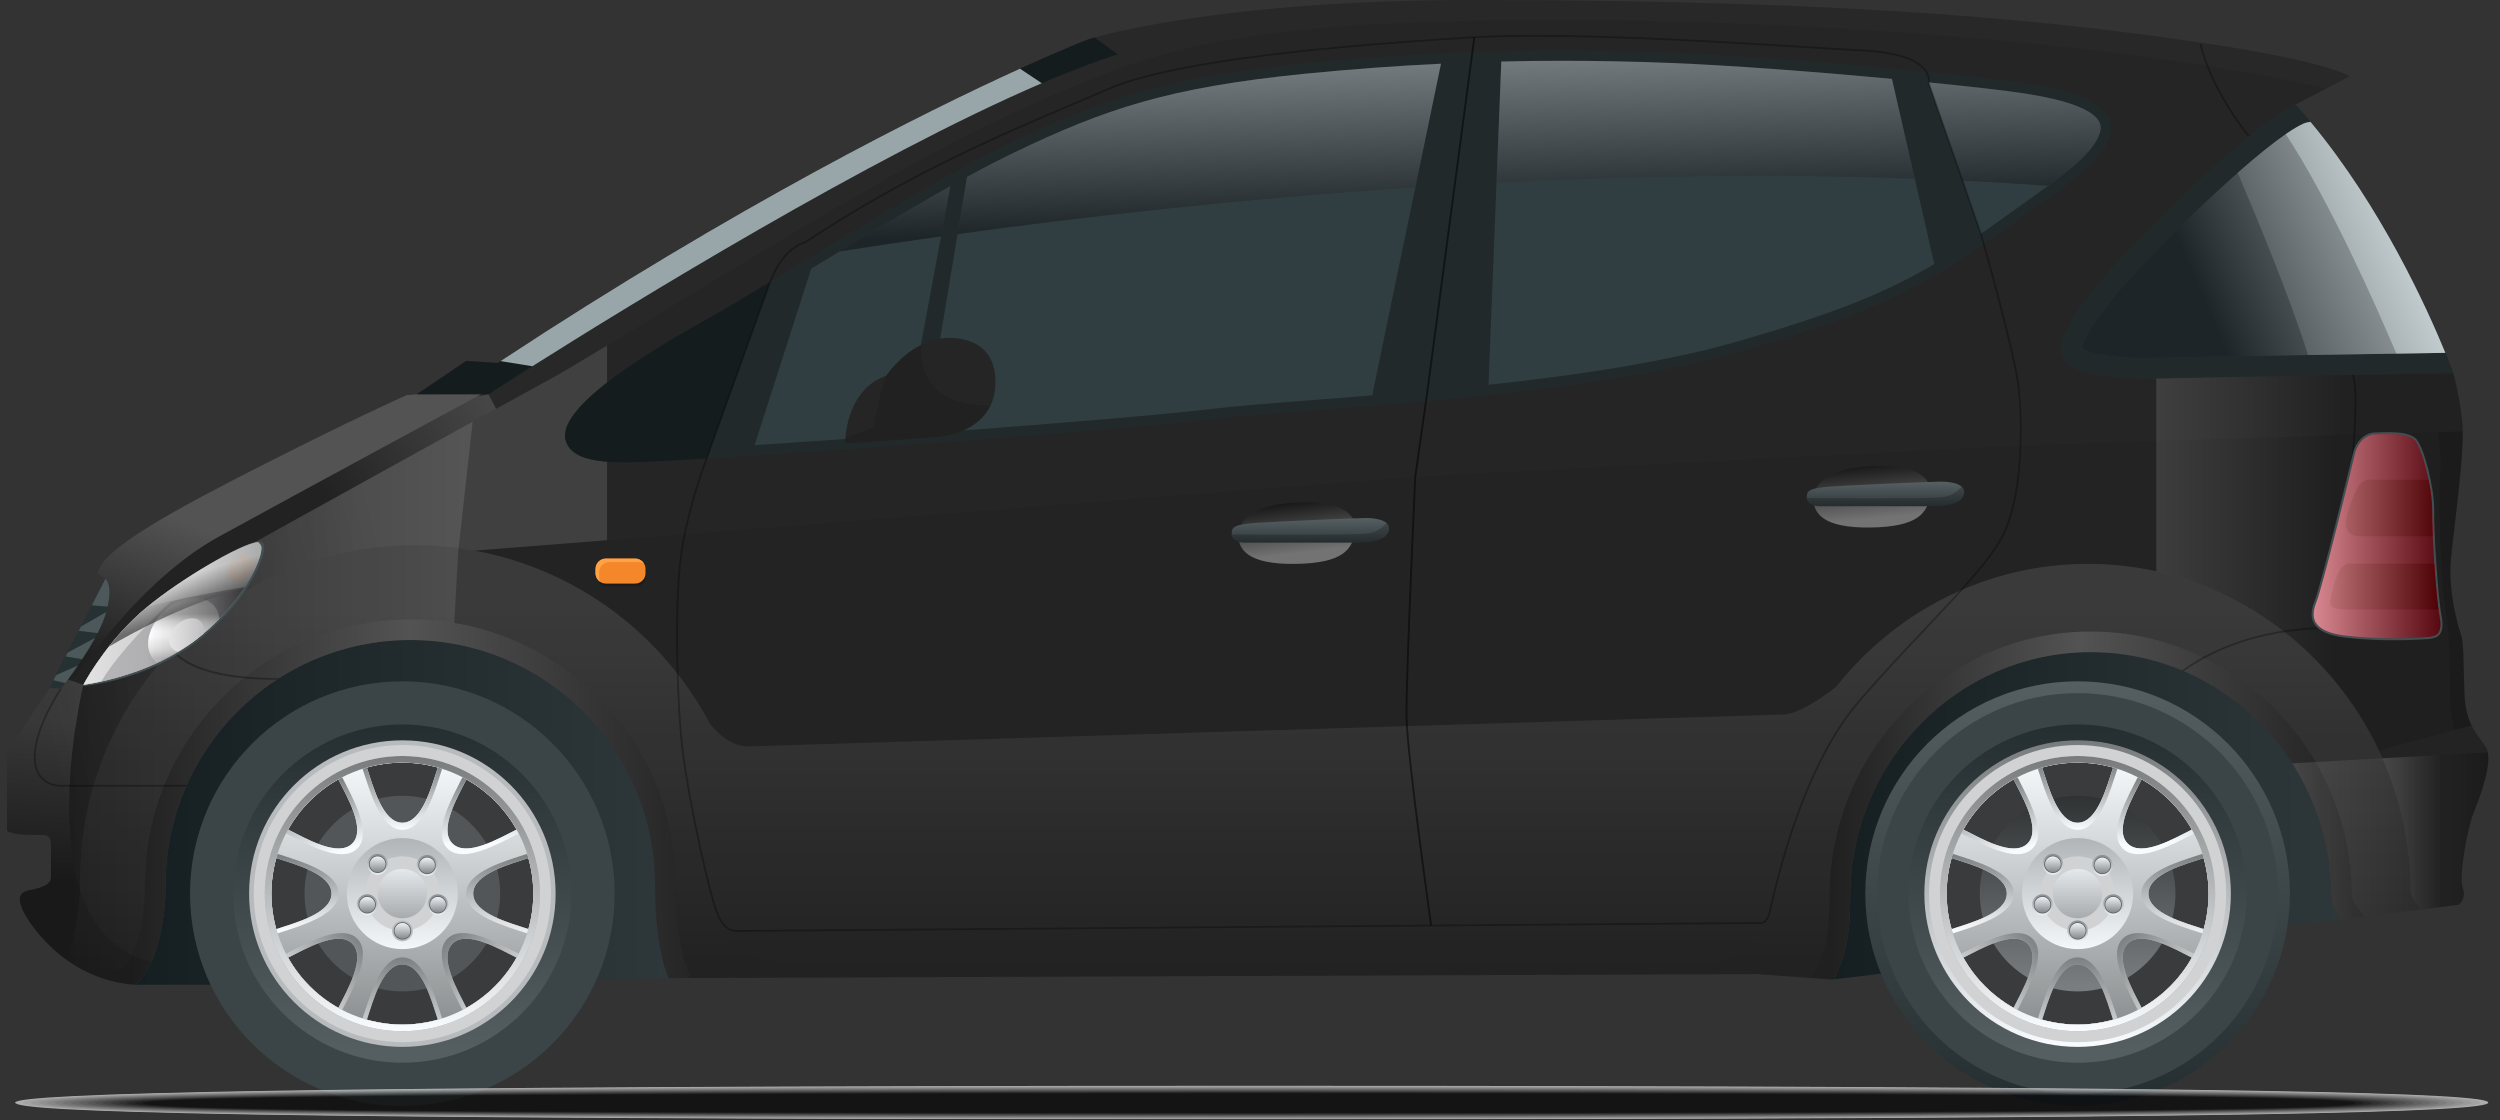 <svg width="154" height="69" viewBox="0 0 154 69" fill="none" xmlns="http://www.w3.org/2000/svg">
<rect x="0" y="0" width="154" height="69" fill="#333333" stroke="none"/>
<g clip-path="url(#clip0_48_189)">
<path d="M25.276 39.426C16.951 39.426 10.202 46.175 10.202 54.5C10.202 57.06 9.494 59.78 8.308 60.661H13.667L41.193 60.249C41.193 60.249 40.351 58.623 40.351 54.5C40.351 46.175 33.602 39.426 25.276 39.426Z" fill="url(#paint0_linear_48_189)"/>
<path d="M128.787 40.172C120.605 40.172 113.973 46.922 113.973 55.247C113.973 57.253 113.76 58.84 112.979 60.325L119.129 59.584L144.193 56.634C143.836 56.139 143.6 55.657 143.6 55.247C143.6 46.922 136.968 40.172 128.787 40.172Z" fill="url(#paint1_linear_48_189)"/>
<path d="M141.059 55.046C141.059 47.824 135.203 41.969 127.981 41.969C120.759 41.969 114.904 47.824 114.904 55.046C114.904 62.269 120.759 68.123 127.981 68.123C135.203 68.123 141.059 62.269 141.059 55.046Z" fill="url(#paint2_linear_48_189)"/>
<path d="M140.33 55.046C140.33 48.226 134.801 42.697 127.981 42.697C121.161 42.697 115.632 48.226 115.632 55.046C115.632 61.866 121.161 67.395 127.981 67.395C134.801 67.395 140.33 61.866 140.33 55.046Z" fill="#3B4447"/>
<path d="M138.118 57.45C139.446 51.852 135.984 46.236 130.386 44.909C124.787 43.581 119.172 47.043 117.844 52.642C116.516 58.24 119.978 63.855 125.577 65.183C131.175 66.511 136.791 63.049 138.118 57.45Z" fill="url(#paint3_linear_48_189)"/>
<path d="M136.278 55.046C136.278 50.464 132.563 46.749 127.981 46.749C123.399 46.749 119.684 50.464 119.684 55.046C119.684 59.628 123.399 63.343 127.981 63.343C132.563 63.343 136.278 59.628 136.278 55.046Z" fill="#393B3D"/>
<path d="M134.006 55.046C134.006 51.719 131.308 49.021 127.981 49.021C124.655 49.021 121.956 51.719 121.956 55.046C121.956 58.374 124.655 61.071 127.981 61.071C131.308 61.071 134.006 58.374 134.006 55.046Z" fill="url(#paint4_linear_48_189)"/>
<path d="M127.981 45.605C122.767 45.605 118.54 49.831 118.54 55.046C118.54 60.26 122.767 64.488 127.981 64.488C133.196 64.488 137.422 60.26 137.422 55.046C137.422 49.831 133.195 45.605 127.981 45.605ZM133.686 60.751C130.535 63.901 125.427 63.901 122.277 60.751C119.126 57.6 119.126 52.492 122.277 49.342C125.427 46.191 130.535 46.191 133.686 49.342C136.836 52.492 136.836 57.6 133.686 60.751Z" fill="url(#paint5_linear_48_189)"/>
<path d="M127.981 45.894C122.926 45.894 118.829 49.991 118.829 55.046C118.829 60.1 122.926 64.198 127.981 64.198C133.035 64.198 137.133 60.101 137.133 55.046C137.133 49.991 133.035 45.894 127.981 45.894ZM133.686 60.751C130.535 63.901 125.427 63.901 122.277 60.751C119.126 57.6 119.126 52.492 122.277 49.342C125.427 46.191 130.535 46.191 133.686 49.342C136.836 52.492 136.836 57.6 133.686 60.751Z" fill="#D0D2D4"/>
<path d="M127.981 46.569C123.299 46.569 119.504 50.364 119.504 55.046C119.504 59.728 123.299 63.523 127.981 63.523C132.664 63.523 136.458 59.728 136.458 55.046C136.458 50.364 132.664 46.569 127.981 46.569ZM122.277 49.342C122.812 48.805 123.406 48.362 124.036 48.009C124.58 49.102 125.759 51.095 124.895 51.96C124.031 52.824 122.037 51.646 120.944 51.102C121.297 50.471 121.74 49.878 122.277 49.342ZM119.913 55.046C119.913 54.288 120.02 53.555 120.216 52.858C121.374 53.247 123.617 53.824 123.617 55.046C123.617 56.268 121.374 56.844 120.216 57.233C120.02 56.537 119.913 55.805 119.913 55.046ZM124.036 62.083C123.406 61.729 122.812 61.287 122.277 60.751C121.74 60.214 121.297 59.62 120.944 58.989C122.037 58.447 124.031 57.268 124.895 58.132C125.759 58.996 124.58 60.99 124.036 62.083ZM127.981 63.113C127.222 63.113 126.489 63.007 125.793 62.811C126.183 61.654 126.759 59.411 127.981 59.411C129.203 59.411 129.779 61.654 130.168 62.811C129.473 63.007 128.739 63.113 127.981 63.113ZM127.981 50.681C126.759 50.681 126.183 48.438 125.793 47.281C126.489 47.085 127.222 46.978 127.981 46.978C128.739 46.978 129.472 47.085 130.168 47.281C129.779 48.438 129.203 50.681 127.981 50.681ZM131.925 48.009C132.556 48.362 133.149 48.805 133.686 49.342C134.222 49.878 134.665 50.471 135.019 51.102C133.925 51.646 131.932 52.824 131.067 51.96C130.203 51.096 131.382 49.102 131.925 48.009ZM133.686 60.751C133.149 61.287 132.556 61.729 131.925 62.083C131.382 60.99 130.203 58.996 131.067 58.132C131.932 57.268 133.925 58.446 135.019 58.989C134.665 59.62 134.222 60.214 133.686 60.751ZM132.345 55.046C132.345 53.824 134.588 53.247 135.747 52.858C135.942 53.554 136.049 54.288 136.049 55.046C136.049 55.804 135.942 56.537 135.747 57.233C134.588 56.844 132.345 56.268 132.345 55.046Z" fill="url(#paint6_linear_48_189)"/>
<path d="M127.981 59.411C129.204 59.411 129.78 61.655 130.169 62.812C130.257 62.787 130.344 62.761 130.431 62.733C129.99 61.393 129.334 58.975 127.981 58.975C126.628 58.975 125.972 61.393 125.531 62.733C125.618 62.761 125.705 62.787 125.793 62.812C126.182 61.655 126.759 59.411 127.981 59.411Z" fill="url(#paint7_linear_48_189)"/>
<path d="M131.067 58.132C131.932 57.268 133.926 58.447 135.019 58.99C135.064 58.911 135.108 58.83 135.15 58.749C133.89 58.114 131.716 56.868 130.759 57.824C129.803 58.781 131.048 60.955 131.684 62.215C131.766 62.173 131.845 62.129 131.926 62.084C131.382 60.991 130.202 58.997 131.067 58.132Z" fill="url(#paint8_linear_48_189)"/>
<path d="M132.345 55.046C132.345 53.824 134.589 53.247 135.747 52.858C135.722 52.77 135.696 52.683 135.669 52.596C134.329 53.037 131.909 53.693 131.909 55.046C131.909 56.398 134.329 57.055 135.669 57.496C135.696 57.409 135.722 57.322 135.747 57.234C134.589 56.844 132.345 56.268 132.345 55.046Z" fill="url(#paint9_linear_48_189)"/>
<path d="M131.067 51.96C130.202 51.095 131.382 49.101 131.926 48.008C131.845 47.963 131.766 47.919 131.684 47.878C131.048 49.137 129.802 51.312 130.759 52.268C131.716 53.224 133.89 51.978 135.15 51.343C135.108 51.262 135.064 51.182 135.019 51.102C133.926 51.645 131.932 52.824 131.067 51.96Z" fill="url(#paint10_linear_48_189)"/>
<path d="M127.981 50.681C126.758 50.681 126.182 48.437 125.793 47.28C125.705 47.305 125.617 47.331 125.531 47.358C125.972 48.699 126.628 51.118 127.981 51.118C129.334 51.118 129.99 48.699 130.431 47.358C130.344 47.331 130.257 47.305 130.169 47.28C129.78 48.437 129.204 50.681 127.981 50.681Z" fill="url(#paint11_linear_48_189)"/>
<path d="M124.895 51.96C124.03 52.824 122.037 51.645 120.943 51.102C120.898 51.182 120.855 51.262 120.812 51.343C122.072 51.978 124.247 53.225 125.204 52.268C126.159 51.312 124.913 49.138 124.278 47.878C124.197 47.919 124.116 47.963 124.036 48.008C124.58 49.101 125.759 51.095 124.895 51.96Z" fill="url(#paint12_linear_48_189)"/>
<path d="M123.617 55.046C123.617 56.268 121.372 56.844 120.215 57.234C120.239 57.322 120.266 57.409 120.294 57.496C121.634 57.055 124.053 56.399 124.053 55.046C124.053 53.693 121.634 53.037 120.294 52.596C120.266 52.683 120.24 52.77 120.216 52.858C121.372 53.247 123.617 53.824 123.617 55.046Z" fill="url(#paint13_linear_48_189)"/>
<path d="M124.895 58.132C125.759 58.997 124.58 60.991 124.036 62.084C124.116 62.129 124.197 62.173 124.278 62.215C124.913 60.955 126.16 58.781 125.204 57.824C124.247 56.868 122.073 58.114 120.812 58.749C120.855 58.83 120.898 58.911 120.943 58.99C122.037 58.448 124.031 57.268 124.895 58.132Z" fill="url(#paint14_linear_48_189)"/>
<path d="M127.981 46.569C123.299 46.569 119.504 50.364 119.504 55.046C119.504 59.728 123.299 63.523 127.981 63.523C132.664 63.523 136.458 59.728 136.458 55.046C136.458 50.364 132.664 46.569 127.981 46.569ZM133.686 60.751C130.535 63.901 125.427 63.901 122.277 60.751C119.126 57.6 119.126 52.492 122.277 49.342C125.427 46.191 130.535 46.191 133.686 49.342C136.836 52.492 136.836 57.6 133.686 60.751Z" fill="url(#paint15_linear_48_189)"/>
<path d="M131.401 55.046C131.401 53.157 129.869 51.626 127.981 51.626C126.093 51.626 124.561 53.157 124.561 55.046C124.561 56.935 126.093 58.465 127.981 58.465C129.869 58.465 131.401 56.935 131.401 55.046Z" fill="url(#paint16_linear_48_189)"/>
<path d="M130.276 55.046C130.276 53.778 129.249 52.751 127.981 52.751C126.714 52.751 125.685 53.778 125.685 55.046C125.685 56.314 126.714 57.341 127.981 57.341C129.249 57.341 130.276 56.314 130.276 55.046Z" fill="#D0D2D4"/>
<path d="M129.503 55.046C129.503 54.205 128.822 53.524 127.981 53.524C127.14 53.524 126.458 54.205 126.458 55.046C126.458 55.887 127.14 56.569 127.981 56.569C128.822 56.569 129.503 55.887 129.503 55.046Z" fill="url(#paint17_linear_48_189)"/>
<path d="M127.344 57.342C127.344 57.697 127.631 57.986 127.987 57.986C128.342 57.986 128.631 57.697 128.631 57.342C128.631 56.986 128.342 56.698 127.987 56.698C127.631 56.698 127.344 56.986 127.344 57.342Z" fill="url(#paint18_linear_48_189)"/>
<path d="M127.448 57.341C127.448 57.639 127.69 57.88 127.987 57.88C128.285 57.88 128.526 57.639 128.526 57.341C128.526 57.044 128.285 56.803 127.987 56.803C127.69 56.803 127.448 57.044 127.448 57.341Z" fill="#5B686C"/>
<path d="M127.501 57.341C127.501 57.61 127.719 57.827 127.987 57.827C128.256 57.827 128.473 57.61 128.473 57.341C128.473 57.073 128.256 56.856 127.987 56.856C127.719 56.856 127.501 57.073 127.501 57.341Z" fill="url(#paint19_linear_48_189)"/>
<path d="M125.172 55.733C125.172 56.088 125.459 56.377 125.815 56.377C126.171 56.377 126.458 56.088 126.458 55.733C126.458 55.377 126.171 55.089 125.815 55.089C125.459 55.089 125.172 55.377 125.172 55.733Z" fill="url(#paint20_linear_48_189)"/>
<path d="M125.277 55.733C125.277 56.03 125.518 56.272 125.815 56.272C126.112 56.272 126.355 56.03 126.355 55.733C126.355 55.435 126.112 55.194 125.815 55.194C125.518 55.194 125.277 55.435 125.277 55.733Z" fill="#5B686C"/>
<path d="M125.329 55.733C125.329 56.001 125.547 56.218 125.815 56.218C126.083 56.218 126.3 56.001 126.3 55.733C126.3 55.465 126.083 55.247 125.815 55.247C125.547 55.247 125.329 55.465 125.329 55.733Z" fill="url(#paint21_linear_48_189)"/>
<path d="M129.529 55.733C129.529 56.088 129.817 56.377 130.173 56.377C130.528 56.377 130.816 56.088 130.816 55.733C130.816 55.377 130.528 55.089 130.173 55.089C129.817 55.089 129.529 55.377 129.529 55.733Z" fill="url(#paint22_linear_48_189)"/>
<path d="M129.634 55.733C129.634 56.03 129.875 56.272 130.173 56.272C130.47 56.272 130.711 56.03 130.711 55.733C130.711 55.435 130.47 55.194 130.173 55.194C129.875 55.194 129.634 55.435 129.634 55.733Z" fill="#5B686C"/>
<path d="M129.686 55.733C129.686 56.001 129.905 56.218 130.173 56.218C130.441 56.218 130.658 56.001 130.658 55.733C130.658 55.465 130.441 55.247 130.173 55.247C129.905 55.247 129.686 55.465 129.686 55.733Z" fill="url(#paint23_linear_48_189)"/>
<path d="M128.86 53.31C128.86 53.665 129.149 53.954 129.505 53.954C129.859 53.954 130.147 53.665 130.147 53.31C130.147 52.955 129.859 52.666 129.505 52.666C129.149 52.666 128.86 52.955 128.86 53.31Z" fill="url(#paint24_linear_48_189)"/>
<path d="M128.965 53.31C128.965 53.608 129.206 53.849 129.505 53.849C129.801 53.849 130.043 53.608 130.043 53.31C130.043 53.013 129.801 52.771 129.505 52.771C129.206 52.771 128.965 53.013 128.965 53.31Z" fill="#5B686C"/>
<path d="M129.018 53.31C129.018 53.578 129.236 53.796 129.505 53.796C129.772 53.796 129.989 53.578 129.989 53.31C129.989 53.042 129.772 52.825 129.505 52.825C129.236 52.825 129.018 53.042 129.018 53.31Z" fill="url(#paint25_linear_48_189)"/>
<path d="M125.815 53.239C125.815 53.595 126.103 53.883 126.459 53.883C126.814 53.883 127.102 53.595 127.102 53.239C127.102 52.884 126.814 52.596 126.459 52.596C126.103 52.596 125.815 52.884 125.815 53.239Z" fill="url(#paint26_linear_48_189)"/>
<path d="M125.92 53.239C125.92 53.537 126.161 53.778 126.459 53.778C126.756 53.778 126.998 53.537 126.998 53.239C126.998 52.942 126.756 52.7 126.459 52.7C126.161 52.7 125.92 52.942 125.92 53.239Z" fill="#5B686C"/>
<path d="M125.973 53.239C125.973 53.508 126.191 53.725 126.459 53.725C126.727 53.725 126.944 53.508 126.944 53.239C126.944 52.971 126.727 52.754 126.459 52.754C126.191 52.754 125.973 52.971 125.973 53.239Z" fill="url(#paint27_linear_48_189)"/>
<path d="M37.862 55.046C37.862 47.824 32.007 41.969 24.785 41.969C17.563 41.969 11.707 47.824 11.707 55.046C11.707 62.269 17.563 68.123 24.785 68.123C32.007 68.123 37.862 62.269 37.862 55.046Z" fill="url(#paint28_linear_48_189)"/>
<path d="M37.134 55.046C37.134 48.226 31.605 42.697 24.785 42.697C17.965 42.697 12.436 48.226 12.436 55.046C12.436 61.866 17.965 67.395 24.785 67.395C31.605 67.395 37.134 61.866 37.134 55.046Z" fill="#3B4447"/>
<path d="M35.203 55.046C35.203 49.292 30.539 44.627 24.785 44.627C19.031 44.627 14.367 49.292 14.367 55.046C14.367 60.8 19.031 65.464 24.785 65.464C30.539 65.464 35.203 60.8 35.203 55.046Z" fill="url(#paint29_linear_48_189)"/>
<path d="M33.081 55.046C33.081 50.464 29.366 46.749 24.785 46.749C20.203 46.749 16.488 50.464 16.488 55.046C16.488 59.628 20.203 63.343 24.785 63.343C29.366 63.343 33.081 59.628 33.081 55.046Z" fill="#393B3D"/>
<path d="M30.809 55.046C30.809 51.719 28.112 49.021 24.785 49.021C21.458 49.021 18.76 51.719 18.76 55.046C18.76 58.374 21.458 61.071 24.785 61.071C28.112 61.071 30.809 58.374 30.809 55.046Z" fill="url(#paint30_linear_48_189)"/>
<path d="M24.785 45.605C19.57 45.605 15.344 49.831 15.344 55.046C15.344 60.26 19.57 64.488 24.785 64.488C29.999 64.488 34.226 60.26 34.226 55.046C34.226 49.831 29.999 45.605 24.785 45.605ZM30.489 60.751C27.339 63.901 22.231 63.901 19.08 60.751C15.929 57.6 15.93 52.492 19.08 49.342C22.231 46.191 27.339 46.191 30.489 49.342C33.64 52.492 33.64 57.6 30.489 60.751Z" fill="url(#paint31_linear_48_189)"/>
<path d="M24.785 45.894C19.73 45.894 15.633 49.991 15.633 55.046C15.633 60.1 19.73 64.198 24.785 64.198C29.839 64.198 33.937 60.101 33.937 55.046C33.937 49.991 29.839 45.894 24.785 45.894ZM30.489 60.751C27.339 63.901 22.231 63.901 19.08 60.751C15.929 57.6 15.93 52.492 19.08 49.342C22.231 46.191 27.339 46.191 30.489 49.342C33.64 52.492 33.64 57.6 30.489 60.751Z" fill="#D0D2D4"/>
<path d="M24.785 46.569C20.103 46.569 16.308 50.364 16.308 55.046C16.308 59.728 20.103 63.523 24.785 63.523C29.467 63.523 33.262 59.728 33.262 55.046C33.262 50.364 29.467 46.569 24.785 46.569ZM19.08 49.342C19.616 48.805 20.21 48.362 20.841 48.009C21.384 49.102 22.563 51.095 21.699 51.96C20.834 52.824 18.841 51.646 17.747 51.102C18.101 50.471 18.544 49.878 19.08 49.342ZM16.717 55.046C16.717 54.288 16.824 53.555 17.02 52.858C18.177 53.247 20.42 53.824 20.42 55.046C20.42 56.268 18.177 56.844 17.02 57.233C16.824 56.537 16.717 55.805 16.717 55.046ZM20.841 62.083C20.21 61.729 19.616 61.287 19.08 60.751C18.544 60.214 18.101 59.62 17.747 58.989C18.841 58.447 20.834 57.268 21.699 58.132C22.563 58.996 21.384 60.99 20.841 62.083ZM24.785 63.113C24.026 63.113 23.293 63.007 22.597 62.811C22.987 61.654 23.563 59.411 24.785 59.411C26.007 59.411 26.583 61.654 26.972 62.811C26.276 63.007 25.543 63.113 24.785 63.113ZM24.785 50.681C23.563 50.681 22.986 48.438 22.597 47.281C23.293 47.085 24.026 46.978 24.785 46.978C25.543 46.978 26.276 47.085 26.972 47.281C26.583 48.438 26.007 50.681 24.785 50.681ZM28.729 48.009C29.359 48.362 29.953 48.805 30.489 49.342C31.026 49.878 31.468 50.471 31.822 51.102C30.729 51.646 28.735 52.824 27.871 51.96C27.007 51.096 28.186 49.102 28.729 48.009ZM30.489 60.751C29.953 61.287 29.359 61.729 28.729 62.083C28.186 60.99 27.007 58.996 27.871 58.132C28.735 57.268 30.729 58.446 31.822 58.989C31.468 59.62 31.026 60.214 30.489 60.751ZM29.149 55.046C29.149 53.824 31.392 53.247 32.55 52.858C32.745 53.554 32.852 54.288 32.852 55.046C32.852 55.804 32.745 56.537 32.55 57.233C31.392 56.844 29.149 56.268 29.149 55.046Z" fill="url(#paint32_linear_48_189)"/>
<path d="M24.785 59.411C26.007 59.411 26.584 61.655 26.972 62.812C27.061 62.787 27.148 62.761 27.235 62.733C26.794 61.393 26.138 58.975 24.785 58.975C23.432 58.975 22.776 61.393 22.335 62.733C22.421 62.761 22.509 62.787 22.597 62.812C22.986 61.655 23.562 59.411 24.785 59.411Z" fill="url(#paint33_linear_48_189)"/>
<path d="M27.871 58.132C28.735 57.268 30.73 58.447 31.823 58.99C31.868 58.911 31.912 58.83 31.953 58.749C30.694 58.114 28.519 56.868 27.563 57.824C26.607 58.781 27.852 60.955 28.488 62.215C28.569 62.173 28.65 62.129 28.73 62.084C28.186 60.991 27.007 58.997 27.871 58.132Z" fill="url(#paint34_linear_48_189)"/>
<path d="M29.149 55.046C29.149 53.824 31.393 53.247 32.55 52.858C32.526 52.77 32.5 52.683 32.472 52.596C31.132 53.037 28.713 53.693 28.713 55.046C28.713 56.398 31.132 57.055 32.472 57.496C32.5 57.409 32.526 57.322 32.55 57.234C31.393 56.844 29.149 56.268 29.149 55.046Z" fill="url(#paint35_linear_48_189)"/>
<path d="M27.871 51.96C27.006 51.095 28.186 49.101 28.729 48.008C28.649 47.963 28.569 47.919 28.488 47.878C27.852 49.137 26.606 51.312 27.563 52.268C28.519 53.224 30.693 51.978 31.953 51.343C31.912 51.262 31.868 51.182 31.823 51.102C30.729 51.645 28.735 52.824 27.871 51.96Z" fill="url(#paint36_linear_48_189)"/>
<path d="M24.785 50.681C23.562 50.681 22.986 48.437 22.597 47.28C22.509 47.305 22.421 47.331 22.334 47.358C22.776 48.699 23.432 51.118 24.785 51.118C26.137 51.118 26.794 48.699 27.235 47.358C27.148 47.331 27.061 47.305 26.972 47.28C26.583 48.437 26.007 50.681 24.785 50.681Z" fill="url(#paint37_linear_48_189)"/>
<path d="M21.699 51.96C20.834 52.824 18.84 51.645 17.746 51.102C17.702 51.182 17.658 51.262 17.616 51.343C18.876 51.978 21.05 53.225 22.007 52.268C22.963 51.312 21.717 49.138 21.081 47.878C21 47.919 20.92 47.963 20.84 48.008C21.383 49.101 22.563 51.095 21.699 51.96Z" fill="url(#paint38_linear_48_189)"/>
<path d="M20.42 55.046C20.42 56.268 18.176 56.844 17.019 57.234C17.043 57.322 17.069 57.409 17.097 57.496C18.438 57.055 20.856 56.399 20.856 55.046C20.856 53.693 18.438 53.037 17.097 52.596C17.069 52.683 17.044 52.77 17.019 52.858C18.176 53.247 20.42 53.824 20.42 55.046Z" fill="url(#paint39_linear_48_189)"/>
<path d="M21.699 58.132C22.563 58.997 21.383 60.991 20.84 62.084C20.92 62.129 21 62.173 21.081 62.215C21.717 60.955 22.964 58.781 22.007 57.824C21.05 56.868 18.876 58.114 17.616 58.749C17.658 58.83 17.702 58.911 17.747 58.99C18.84 58.448 20.834 57.268 21.699 58.132Z" fill="url(#paint40_linear_48_189)"/>
<path d="M24.785 46.569C20.103 46.569 16.308 50.364 16.308 55.046C16.308 59.728 20.103 63.523 24.785 63.523C29.467 63.523 33.262 59.728 33.262 55.046C33.262 50.364 29.467 46.569 24.785 46.569ZM30.489 60.751C27.339 63.901 22.231 63.901 19.08 60.751C15.929 57.6 15.93 52.492 19.08 49.342C22.231 46.191 27.339 46.191 30.489 49.342C33.64 52.492 33.64 57.6 30.489 60.751Z" fill="url(#paint41_linear_48_189)"/>
<path d="M28.204 55.046C28.204 53.157 26.673 51.626 24.785 51.626C22.896 51.626 21.365 53.157 21.365 55.046C21.365 56.935 22.896 58.465 24.785 58.465C26.673 58.465 28.204 56.935 28.204 55.046Z" fill="url(#paint42_linear_48_189)"/>
<path d="M27.08 55.046C27.08 53.778 26.052 52.751 24.785 52.751C23.517 52.751 22.489 53.778 22.489 55.046C22.489 56.314 23.517 57.341 24.785 57.341C26.052 57.341 27.08 56.314 27.08 55.046Z" fill="#D0D2D4"/>
<path d="M26.307 55.046C26.307 54.205 25.625 53.524 24.785 53.524C23.944 53.524 23.262 54.205 23.262 55.046C23.262 55.887 23.944 56.569 24.785 56.569C25.625 56.569 26.307 55.887 26.307 55.046Z" fill="url(#paint43_linear_48_189)"/>
<path d="M24.148 57.342C24.148 57.697 24.435 57.986 24.791 57.986C25.146 57.986 25.434 57.697 25.434 57.342C25.434 56.986 25.146 56.698 24.791 56.698C24.435 56.698 24.148 56.986 24.148 57.342Z" fill="url(#paint44_linear_48_189)"/>
<path d="M24.252 57.341C24.252 57.639 24.493 57.88 24.791 57.88C25.088 57.88 25.33 57.639 25.33 57.341C25.33 57.044 25.088 56.803 24.791 56.803C24.493 56.803 24.252 57.044 24.252 57.341Z" fill="#5B686C"/>
<path d="M24.305 57.341C24.305 57.61 24.523 57.827 24.791 57.827C25.059 57.827 25.276 57.61 25.276 57.341C25.276 57.073 25.059 56.856 24.791 56.856C24.523 56.856 24.305 57.073 24.305 57.341Z" fill="url(#paint45_linear_48_189)"/>
<path d="M21.975 55.733C21.975 56.088 22.263 56.377 22.619 56.377C22.974 56.377 23.262 56.088 23.262 55.733C23.262 55.377 22.974 55.089 22.619 55.089C22.263 55.089 21.975 55.377 21.975 55.733Z" fill="url(#paint46_linear_48_189)"/>
<path d="M22.08 55.733C22.08 56.03 22.321 56.272 22.619 56.272C22.916 56.272 23.158 56.03 23.158 55.733C23.158 55.435 22.916 55.194 22.619 55.194C22.321 55.194 22.08 55.435 22.08 55.733Z" fill="#5B686C"/>
<path d="M22.133 55.733C22.133 56.001 22.351 56.218 22.619 56.218C22.887 56.218 23.104 56.001 23.104 55.733C23.104 55.465 22.887 55.247 22.619 55.247C22.351 55.247 22.133 55.465 22.133 55.733Z" fill="url(#paint47_linear_48_189)"/>
<path d="M26.332 55.733C26.332 56.088 26.621 56.377 26.977 56.377C27.332 56.377 27.619 56.088 27.619 55.733C27.619 55.377 27.332 55.089 26.977 55.089C26.621 55.089 26.332 55.377 26.332 55.733Z" fill="url(#paint48_linear_48_189)"/>
<path d="M26.438 55.733C26.438 56.03 26.678 56.272 26.977 56.272C27.273 56.272 27.515 56.03 27.515 55.733C27.515 55.435 27.273 55.194 26.977 55.194C26.678 55.194 26.438 55.435 26.438 55.733Z" fill="#5B686C"/>
<path d="M26.49 55.733C26.49 56.001 26.709 56.218 26.977 56.218C27.245 56.218 27.462 56.001 27.462 55.733C27.462 55.465 27.245 55.247 26.977 55.247C26.709 55.247 26.49 55.465 26.49 55.733Z" fill="url(#paint49_linear_48_189)"/>
<path d="M25.663 53.31C25.663 53.665 25.952 53.954 26.308 53.954C26.663 53.954 26.951 53.665 26.951 53.31C26.951 52.955 26.663 52.666 26.308 52.666C25.952 52.666 25.663 52.955 25.663 53.31Z" fill="url(#paint50_linear_48_189)"/>
<path d="M25.769 53.31C25.769 53.608 26.01 53.849 26.308 53.849C26.605 53.849 26.847 53.608 26.847 53.31C26.847 53.013 26.605 52.771 26.308 52.771C26.01 52.771 25.769 53.013 25.769 53.31Z" fill="#5B686C"/>
<path d="M25.822 53.31C25.822 53.578 26.04 53.796 26.308 53.796C26.576 53.796 26.793 53.578 26.793 53.31C26.793 53.042 26.576 52.825 26.308 52.825C26.04 52.825 25.822 53.042 25.822 53.31Z" fill="url(#paint51_linear_48_189)"/>
<path d="M22.619 53.239C22.619 53.595 22.907 53.883 23.263 53.883C23.618 53.883 23.906 53.595 23.906 53.239C23.906 52.884 23.618 52.596 23.263 52.596C22.907 52.596 22.619 52.884 22.619 53.239Z" fill="url(#paint52_linear_48_189)"/>
<path d="M22.724 53.239C22.724 53.537 22.965 53.778 23.263 53.778C23.56 53.778 23.802 53.537 23.802 53.239C23.802 52.942 23.56 52.7 23.263 52.7C22.965 52.7 22.724 52.942 22.724 53.239Z" fill="#5B686C"/>
<path d="M22.777 53.239C22.777 53.508 22.994 53.725 23.263 53.725C23.531 53.725 23.748 53.508 23.748 53.239C23.748 52.971 23.531 52.754 23.263 52.754C22.994 52.754 22.777 52.971 22.777 53.239Z" fill="url(#paint53_linear_48_189)"/>
<path d="M153.146 46.047C152.676 45.252 151.881 44.731 151.809 42.697C151.737 40.663 151.772 39.579 151.592 39.073C151.411 38.567 150.797 36.435 150.977 34.447C151.158 32.46 151.881 27.654 151.664 25.847C151.447 24.04 151.122 22.992 151.122 22.992C151.122 22.992 147.689 13.415 141.401 6.441L144.726 4.707C144.726 4.707 143.606 3.803 135.475 2.611C127.344 1.418 115.43 0 90.766 0C74.586 0 67.058 2.416 67.058 2.416C67.058 2.416 52.395 8.034 30.653 22.36L28.712 22.235L25.673 24.287H25.16C25.16 24.287 22.2 25.59 16.517 28.471C10.834 31.352 6.098 33.898 6.019 35.358L6.493 35.653L3.04 42.402C3.04 42.402 1.106 45.283 0.77 45.776C0.435 46.27 0.435 46.822 0.435 47.513V51.183C0.435 51.183 0.593 51.321 1.165 51.38C1.737 51.439 2.487 51.439 2.704 51.439C2.921 51.439 3.138 51.538 3.138 52.031V54.044C3.138 54.557 2.349 54.734 1.816 54.834C1.283 54.932 1.046 55.209 1.362 55.978C1.678 56.747 3.871 60.243 8.122 60.646C8.179 60.651 8.242 60.657 8.308 60.661C9.494 59.78 10.202 57.06 10.202 54.5C10.202 46.175 16.951 39.426 25.276 39.426C33.602 39.426 40.351 46.175 40.351 54.5C40.351 58.623 41.193 60.249 41.193 60.249L108.273 60.004L112.851 60.339L112.979 60.325C113.76 58.84 113.973 57.253 113.973 55.247C113.973 46.922 120.605 40.172 128.787 40.172C136.968 40.172 143.6 46.922 143.6 55.247C143.6 55.657 143.836 56.139 144.193 56.634L151.447 55.733C151.447 55.733 151.953 55.407 151.7 54.684C151.447 53.962 151.99 50.998 152.387 50.022C152.784 49.047 153.616 46.842 153.146 46.047Z" fill="#282828"/>
<g style="mix-blend-mode:multiply" opacity="0.12">
<path d="M153.146 46.047C152.676 45.252 151.881 44.731 151.809 42.697C151.737 40.663 151.772 39.579 151.592 39.073C151.411 38.567 150.797 36.435 150.977 34.447C151.138 32.687 151.723 28.715 151.704 26.575L124.483 27.421L87.181 29.358L29.226 33.92C35.517 35.069 40.819 39.087 43.719 44.565C43.719 44.565 44.708 45.983 46.104 45.983L109.862 44.016C110.982 44.016 113.1 42.317 113.1 42.317C116.746 37.699 122.344 34.737 128.61 34.737C139.57 34.737 148.487 43.798 148.487 54.936C148.514 55.183 148.755 55.569 149.128 56.021L151.447 55.733C151.447 55.733 151.953 55.407 151.7 54.684C151.447 53.962 151.99 50.998 152.387 50.022C152.784 49.047 153.616 46.842 153.146 46.047ZM83.486 32.666C83.324 33.847 82.739 34.696 79.79 34.736C76.841 34.777 76.255 33.828 76.296 32.924C76.337 32.02 77.204 31.02 80.093 30.939C82.981 30.858 83.586 31.931 83.486 32.666ZM118.91 30.424C118.748 31.606 118.163 32.454 115.214 32.495C112.265 32.535 111.679 31.585 111.72 30.681C111.761 29.778 112.629 28.778 115.517 28.698C118.405 28.617 119.011 29.689 118.91 30.424Z" fill="black"/>
</g>
<path style="mix-blend-mode:multiply" opacity="0.12" d="M148.487 54.936C148.487 43.798 139.57 34.736 128.61 34.736C122.344 34.736 116.746 37.699 113.1 42.317C113.1 42.317 110.982 44.016 109.862 44.016L46.104 45.983C44.708 45.983 43.719 44.565 43.719 44.565C40.819 39.087 35.517 35.069 29.226 33.92L28.25 33.765C27.356 33.646 26.444 33.584 25.518 33.584C14.169 33.584 4.937 42.817 4.937 54.165C4.937 56.231 4.562 57.971 4.12 59.135C4.723 59.566 5.424 59.955 6.23 60.234L6.179 60.11L7.476 59.683C7.988 59.514 8.928 57.419 8.928 54.5C8.928 45.486 16.262 38.152 25.276 38.152C26.199 38.152 27.102 38.233 27.983 38.38C35.713 39.674 41.625 46.408 41.625 54.5C41.625 58.16 42.326 59.666 42.333 59.681L42.504 60.012L42.476 60.245L108.273 60.004L111.551 60.243C112.492 58.782 112.699 57.274 112.699 55.247C112.699 46.233 119.916 38.899 128.787 38.899C137.658 38.899 144.874 46.233 144.874 55.247C144.903 55.504 145.217 55.945 145.677 56.449L149.128 56.021C148.754 55.569 148.514 55.183 148.487 54.936ZM103.952 59.376C100.249 59.376 52.294 59.316 49.289 59.316C46.284 59.316 45.1 58.436 44.311 57.798L108.202 57.981C108.202 57.981 107.655 59.376 103.952 59.376Z" fill="url(#paint54_linear_48_189)"/>
<g style="mix-blend-mode:multiply" opacity="0.12">
<path d="M52.075 26.961C52.057 27.185 52.058 27.323 52.058 27.323C52.058 27.323 56.569 27.035 57.793 26.915C58.757 26.82 60.36 26.383 61.021 24.971C56.883 25.031 56.674 22.305 56.75 21.237C55.399 21.909 54.578 23.148 54.578 23.148C54.122 24.318 53.827 26.318 53.827 26.318C53.827 26.318 52.88 26.674 52.075 26.961Z" fill="black"/>
</g>
<path style="mix-blend-mode:multiply" opacity="0.2" d="M144.874 55.247C144.874 46.233 137.658 38.899 128.787 38.899C119.916 38.899 112.699 46.233 112.699 55.247C112.699 57.275 112.492 58.783 111.551 60.243L112.851 60.339L112.979 60.325C113.76 58.84 113.973 57.253 113.973 55.247C113.973 46.922 120.605 40.172 128.787 40.172C136.968 40.172 143.6 46.922 143.6 55.247C143.6 55.657 143.836 56.139 144.193 56.634L145.677 56.449C145.217 55.945 144.903 55.504 144.874 55.247Z" fill="url(#paint55_linear_48_189)"/>
<path style="mix-blend-mode:multiply" opacity="0.2" d="M42.504 60.012L42.333 59.681C42.326 59.666 41.625 58.16 41.625 54.5C41.625 45.486 34.291 38.152 25.276 38.152C16.262 38.152 8.928 45.486 8.928 54.5C8.928 57.419 7.988 59.514 7.476 59.683L6.179 60.11L6.23 60.234C6.808 60.435 7.438 60.581 8.122 60.646C8.179 60.651 8.242 60.657 8.308 60.661C9.494 59.78 10.202 57.06 10.202 54.5C10.202 46.175 16.951 39.426 25.276 39.426C33.602 39.426 40.351 46.175 40.351 54.5C40.351 58.623 41.193 60.249 41.193 60.249L42.476 60.245L42.504 60.012Z" fill="url(#paint56_linear_48_189)"/>
<path style="mix-blend-mode:multiply" opacity="0.12" d="M15.259 33.64L5.121 42.262L3.066 42.351L3.04 42.402C3.04 42.402 1.106 45.283 0.77 45.776C0.435 46.27 0.435 46.822 0.435 47.513V51.183C0.435 51.183 0.593 51.321 1.165 51.38C1.737 51.439 2.487 51.439 2.704 51.439C2.921 51.439 3.138 51.538 3.138 52.031V54.044C3.138 54.557 2.349 54.734 1.816 54.834C1.283 54.932 1.046 55.209 1.362 55.978C1.627 56.624 3.215 59.188 6.23 60.234L6.179 60.11L7.476 59.683C7.988 59.514 8.928 57.419 8.928 54.5C8.928 45.486 16.262 38.152 25.276 38.152C26.199 38.152 27.102 38.233 27.983 38.38L28.224 33.999L29.116 25.972C23.361 29.143 15.259 33.64 15.259 33.64Z" fill="url(#paint57_linear_48_189)"/>
<g style="mix-blend-mode:multiply" opacity="0.12">
<path d="M148.487 54.936C148.487 43.798 139.57 34.736 128.61 34.736C122.344 34.736 116.746 37.699 113.1 42.317C113.1 42.317 110.982 44.016 109.862 44.016L46.104 45.983C44.708 45.983 43.719 44.565 43.719 44.565C40.819 39.087 35.517 35.069 29.226 33.92L28.25 33.765C27.356 33.646 26.444 33.584 25.518 33.584C14.169 33.584 4.937 42.817 4.937 54.165C4.937 56.231 4.562 57.971 4.12 59.135C4.723 59.566 5.424 59.955 6.23 60.234L6.179 60.11L7.476 59.683C7.988 59.514 8.928 57.419 8.928 54.5C8.928 45.486 16.262 38.152 25.276 38.152C26.199 38.152 27.102 38.233 27.983 38.38C35.713 39.674 41.625 46.408 41.625 54.5C41.625 58.16 42.326 59.666 42.333 59.681L42.504 60.012L42.476 60.245L108.273 60.004L111.551 60.243C112.492 58.782 112.699 57.274 112.699 55.247C112.699 46.233 119.916 38.899 128.787 38.899C137.658 38.899 144.874 46.233 144.874 55.247C144.903 55.504 145.217 55.945 145.677 56.449L149.128 56.021C148.754 55.569 148.514 55.183 148.487 54.936Z" fill="black"/>
</g>
<g style="mix-blend-mode:multiply" opacity="0.07">
<path d="M4.937 54.165C4.937 42.817 14.169 33.584 25.518 33.584C26.444 33.584 27.356 33.646 28.25 33.765L29.226 33.92L87.181 29.358L124.483 27.421L151.704 26.575C151.701 26.3 151.689 26.053 151.664 25.847C151.447 24.04 151.122 22.992 151.122 22.992C151.122 22.992 147.689 13.415 141.401 6.441L143.283 5.459C132.59 2.912 112.599 1.112 94.092 1.232C74.479 1.359 70.421 3.345 62.179 7.065C53.936 10.785 37.746 21.268 33.689 23.465C29.631 25.664 15.259 33.64 15.259 33.64L5.121 42.262L3.066 42.351L3.04 42.402C3.04 42.402 1.106 45.283 0.77 45.776C0.435 46.27 0.435 46.822 0.435 47.513V51.183C0.435 51.183 0.593 51.321 1.165 51.38C1.737 51.439 2.487 51.439 2.704 51.439C2.921 51.439 3.138 51.538 3.138 52.031V54.044C3.138 54.557 2.349 54.734 1.816 54.834C1.283 54.932 1.046 55.209 1.362 55.978C1.556 56.451 2.464 57.953 4.12 59.135C4.562 57.971 4.937 56.232 4.937 54.165Z" fill="black"/>
</g>
<path style="mix-blend-mode:multiply" opacity="0.12" d="M37.395 21.287C35.785 22.262 34.496 23.028 33.689 23.465C29.631 25.664 15.259 33.64 15.259 33.64L5.121 42.262L3.066 42.351L3.04 42.402C3.04 42.402 1.106 45.283 0.77 45.776C0.435 46.27 0.435 46.822 0.435 47.513V51.183C0.435 51.183 0.593 51.321 1.165 51.38C1.737 51.439 2.487 51.439 2.704 51.439C2.921 51.439 3.138 51.538 3.138 52.031V54.044C3.138 54.557 2.349 54.734 1.816 54.834C1.283 54.932 1.046 55.209 1.362 55.978C1.556 56.451 2.464 57.953 4.12 59.135C4.562 57.971 4.937 56.232 4.937 54.165C4.937 42.817 14.169 33.584 25.518 33.584C26.444 33.584 27.356 33.646 28.25 33.765L29.226 33.92L37.395 33.276V21.287Z" fill="url(#paint58_linear_48_189)"/>
<path style="mix-blend-mode:multiply" opacity="0.12" d="M132.827 27.162L151.704 26.575C151.701 26.3 151.689 26.053 151.664 25.847C151.447 24.04 151.122 22.992 151.122 22.992C151.122 22.992 150.236 20.519 148.539 17.173H132.827V27.162Z" fill="url(#paint59_linear_48_189)"/>
<path style="mix-blend-mode:multiply" opacity="0.12" d="M144.193 56.634L151.447 55.733C151.447 55.733 151.953 55.407 151.7 54.684C151.447 53.962 151.99 50.998 152.387 50.022C152.742 49.151 153.44 47.302 153.251 46.35L141.196 47.018C142.715 49.384 143.6 52.21 143.6 55.247C143.6 55.657 143.836 56.139 144.193 56.634Z" fill="url(#paint60_linear_48_189)"/>
<path style="mix-blend-mode:multiply" opacity="0.12" d="M152.247 44.678C152.019 44.214 151.841 43.608 151.809 42.697C151.737 40.663 151.772 39.579 151.592 39.073C151.411 38.567 150.797 36.435 150.977 34.447C151.138 32.687 151.723 28.715 151.704 26.575L132.827 27.162V35.196C138.888 36.531 143.923 40.686 146.542 46.233L152.247 44.678Z" fill="url(#paint61_linear_48_189)"/>
<g style="mix-blend-mode:multiply" opacity="0.12">
<path d="M151.592 39.073C151.411 38.567 150.797 36.435 150.977 34.447C151.138 32.687 151.723 28.715 151.704 26.575L150.161 26.623C150.298 27.442 150.378 28.193 150.332 28.693C150.168 30.459 150.342 35.996 150.631 37.541C150.921 39.086 150.921 41.653 150.921 42.935C150.921 43.589 150.99 44.265 151.197 44.964L152.247 44.678C152.019 44.214 151.841 43.608 151.809 42.697C151.737 40.663 151.772 39.579 151.592 39.073Z" fill="black"/>
</g>
<path style="mix-blend-mode:multiply" opacity="0.12" d="M146.759 46.709C147.867 49.224 148.487 52.008 148.487 54.936C148.514 55.183 148.755 55.569 149.128 56.021L151.447 55.733C151.447 55.733 151.953 55.407 151.7 54.684C151.447 53.962 151.99 50.998 152.387 50.022C152.742 49.151 153.44 47.302 153.251 46.35L146.759 46.709Z" fill="url(#paint62_linear_48_189)"/>
<path style="mix-blend-mode:multiply" opacity="0.15" d="M5.121 42.262L15.259 33.64C15.259 33.64 24.832 28.327 30.558 25.178L30.09 24.287L29.397 24.417C27.767 25.297 18.671 30.211 13.514 33.039C9.161 35.426 5.653 40.2 4.251 42.3L5.121 42.262Z" fill="url(#paint63_linear_48_189)"/>
<path style="mix-blend-mode:multiply" opacity="0.2" d="M3.065 42.351L4.251 42.3C5.654 40.198 9.162 35.425 13.514 33.039C19.193 29.924 29.651 24.28 29.651 24.28L25.673 24.287L25.071 24.327C24.542 24.563 21.634 25.877 16.517 28.471C10.834 31.352 6.098 33.898 6.019 35.358L6.493 35.653L3.065 42.351Z" fill="url(#paint64_linear_48_189)"/>
<path style="mix-blend-mode:multiply" opacity="0.35" d="M83.486 32.666C83.586 31.931 82.981 30.858 80.093 30.939C77.204 31.02 76.337 32.02 76.296 32.924C76.255 33.828 76.841 34.777 79.79 34.736C82.739 34.696 83.324 33.847 83.486 32.666Z" fill="url(#paint65_linear_48_189)"/>
<path style="mix-blend-mode:multiply" opacity="0.35" d="M118.91 30.424C119.011 29.689 118.405 28.617 115.517 28.698C112.629 28.778 111.761 29.778 111.72 30.681C111.679 31.586 112.265 32.535 115.214 32.495C118.163 32.454 118.748 31.606 118.91 30.424Z" fill="url(#paint66_linear_48_189)"/>
<path style="mix-blend-mode:multiply" opacity="0.12" d="M2.704 51.439C2.921 51.439 3.138 51.538 3.138 52.031V54.044C3.138 54.557 2.349 54.734 1.816 54.834C1.283 54.932 1.046 55.209 1.362 55.978C1.678 56.747 3.871 60.243 8.122 60.646C8.179 60.651 8.242 60.657 8.308 60.661C8.706 60.365 9.048 59.86 9.33 59.227C1.4 57.485 5.137 42.186 5.137 42.186L3.448 41.603L3.04 42.402C3.04 42.402 1.106 45.283 0.77 45.776C0.435 46.27 0.435 46.822 0.435 47.513V51.183C0.435 51.183 0.593 51.321 1.165 51.38C1.737 51.439 2.487 51.439 2.704 51.439Z" fill="url(#paint67_linear_48_189)"/>
<path d="M67.425 2.309C67.181 2.377 67.058 2.416 67.058 2.416C67.058 2.416 52.395 8.034 30.653 22.36L28.712 22.235L25.673 24.287H30.09C30.09 24.287 56.119 7.368 68.86 3.35L67.425 2.309Z" fill="#141C1E"/>
<path d="M32.797 22.56C38.82 18.758 53.636 9.642 64.174 5.127L62.83 4.23C57.01 6.874 45.554 12.557 30.83 22.244L32.797 22.56Z" fill="#98A6AA"/>
<path d="M132.906 23.318C136.158 23.234 148.323 23.044 151.125 23.001C151.124 22.997 151.122 22.992 151.122 22.992C151.122 22.992 147.689 13.415 141.401 6.441C138.687 7.634 132.144 14.204 130.04 16.554C127.937 18.904 126.681 20.905 126.967 21.857C127.253 22.81 129.222 23.413 132.906 23.318Z" fill="#21292B"/>
<path d="M132.872 22.044C135.952 21.965 147.132 21.788 150.631 21.734C149.55 19.091 146.706 12.768 142.324 7.507C142.098 7.539 141.97 7.583 141.914 7.607C139.615 8.618 133.491 14.609 130.989 17.403C128.699 19.962 128.29 21.12 128.217 21.453C128.537 21.666 129.639 22.054 132.164 22.054C132.392 22.054 132.629 22.051 132.872 22.044Z" fill="#303E42"/>
<path opacity="0.39" d="M137.844 10.645C139.05 13.474 141.15 18.543 142.173 21.87C144.1 21.838 146.01 21.807 147.609 21.782C146.281 18.649 143.49 12.371 140.796 8.267C139.961 8.843 138.933 9.683 137.844 10.645Z" fill="#98A6AA"/>
<path d="M150.631 21.734C149.55 19.091 146.706 12.768 142.324 7.507C142.098 7.539 141.97 7.583 141.914 7.607C141.605 7.743 141.225 7.971 140.796 8.267C143.49 12.372 146.281 18.649 147.609 21.782C148.851 21.762 149.907 21.746 150.631 21.734Z" fill="#98A6AA"/>
<path d="M124.769 5.123C121.789 4.652 109.947 3.515 102.889 3.241C95.831 2.967 88.647 3.08 80.341 3.907C72.067 4.731 68.029 6.025 62.225 8.809C56.421 11.593 47.559 17.435 43.324 19.789C39.089 22.141 34.27 25.28 34.854 27.16C35.403 28.925 39.011 28.494 43.285 28.258C47.56 28.023 67.99 26.612 74.656 25.827C81.322 25.043 97.007 24.612 107.398 21.592C117.79 18.573 119.633 16.887 126.73 11.828C133.828 6.77 127.75 5.594 124.769 5.123ZM57.793 26.915C56.569 27.035 52.058 27.323 52.058 27.323C52.058 27.323 52.01 24.06 54.578 23.148C54.578 23.148 56.041 20.94 58.273 20.82C59.327 20.764 61.368 21.084 61.321 23.604C61.272 26.123 59.017 26.795 57.793 26.915Z" fill="#21292B"/>
<path d="M116.543 4.858C112.058 4.441 106.74 4.028 102.864 3.877C100.562 3.788 98.385 3.744 96.209 3.744C94.963 3.744 93.721 3.76 92.48 3.79L91.692 23.699C97.088 23.125 102.669 22.303 107.22 20.981C113.147 19.259 116.234 17.995 119.152 16.26L116.543 4.858Z" fill="#303E42"/>
<path d="M129.383 7.696C129.089 6.45 125.763 5.925 124.67 5.752C123.656 5.592 121.488 5.342 118.797 5.074L122.02 14.398C122.881 13.801 123.797 13.145 124.825 12.408C125.31 12.06 125.82 11.695 126.36 11.31C129.354 9.176 129.471 8.072 129.383 7.696Z" fill="#303E42"/>
<path d="M80.404 4.541C71.972 5.38 68.066 6.713 62.501 9.383C61.586 9.822 60.6 10.334 59.569 10.897L57.919 20.858C58.035 20.84 58.153 20.827 58.273 20.82C59.327 20.764 61.368 21.084 61.321 23.604C61.289 25.221 60.35 26.076 59.356 26.513C65.386 26.061 71.468 25.561 74.581 25.195C76.32 24.99 78.652 24.811 81.352 24.603C82.365 24.525 83.428 24.443 84.526 24.355L88.765 3.924C86.01 4.056 83.237 4.259 80.404 4.541Z" fill="#303E42"/>
<path d="M43.324 19.789C39.089 22.141 34.27 25.28 34.854 27.16C35.403 28.925 39.011 28.494 43.285 28.258C43.361 28.254 43.443 28.249 43.529 28.245L47.447 17.35C45.85 18.322 44.429 19.175 43.324 19.789Z" fill="#141C1E"/>
<path d="M54.578 23.148C54.578 23.148 55.389 21.925 56.723 21.251L58.544 11.463C55.781 13.011 52.769 14.846 49.973 16.554L46.485 27.421C48.033 27.32 49.953 27.19 52.069 27.041C52.124 26.232 52.468 23.897 54.578 23.148Z" fill="#303E42"/>
<path style="mix-blend-mode:screen" opacity="0.4" d="M57.968 14.562L58.544 11.463C56.347 12.694 53.992 14.107 51.713 15.493C53.591 15.197 55.685 14.883 57.968 14.562Z" fill="url(#paint68_linear_48_189)"/>
<path style="mix-blend-mode:screen" opacity="0.4" d="M124.67 5.752C123.656 5.592 121.488 5.342 118.797 5.074L120.892 11.134C122.651 11.218 124.412 11.321 126.171 11.445C126.235 11.399 126.295 11.355 126.36 11.31C129.354 9.176 129.471 8.072 129.383 7.696C129.089 6.45 125.763 5.925 124.67 5.752Z" fill="url(#paint69_linear_48_189)"/>
<path style="mix-blend-mode:screen" opacity="0.4" d="M117.951 11.012L116.543 4.858C112.058 4.441 106.74 4.028 102.864 3.877C100.562 3.788 98.385 3.744 96.209 3.744C94.963 3.744 93.721 3.76 92.48 3.79L92.184 11.259C100.423 10.843 109.149 10.697 117.951 11.012Z" fill="url(#paint70_linear_48_189)"/>
<path style="mix-blend-mode:screen" opacity="0.4" d="M62.501 9.383C61.586 9.822 60.6 10.334 59.569 10.897L58.986 14.42C66.701 13.356 76.429 12.244 87.184 11.548L88.765 3.924C86.01 4.056 83.237 4.259 80.404 4.541C71.972 5.38 68.066 6.713 62.501 9.383Z" fill="url(#paint71_linear_48_189)"/>
<path style="mix-blend-mode:screen" opacity="0.4" d="M132.872 22.044C135.952 21.965 147.132 21.788 150.631 21.734C149.55 19.091 146.706 12.768 142.324 7.507C142.098 7.539 141.97 7.583 141.914 7.607C139.615 8.618 133.491 14.609 130.989 17.403C128.699 19.962 128.29 21.12 128.217 21.453C128.537 21.666 129.639 22.054 132.164 22.054C132.392 22.054 132.629 22.051 132.872 22.044Z" fill="url(#paint72_linear_48_189)"/>
<g style="mix-blend-mode:multiply" opacity="0.3">
<path d="M88.102 57.021C88.087 56.916 86.619 46.485 86.584 44.167C86.548 41.85 87.119 29.48 87.124 29.355L87.846 24.279L90.764 2.289L90.875 2.304L87.957 24.295L87.236 29.366C87.231 29.485 86.661 41.852 86.696 44.165C86.732 46.477 88.198 56.901 88.213 57.006L88.102 57.021Z" fill="black"/>
</g>
<g style="mix-blend-mode:multiply" opacity="0.3">
<path d="M45.56 57.405C45.018 57.405 44.603 57.333 44.183 56.4C43.655 55.228 42.4 49.438 42.016 46.407C41.638 43.41 41.492 37.513 41.872 34.402C42.229 31.481 43.464 28.257 43.476 28.224L47.341 17.482C48.143 15.25 49.399 14.924 49.544 14.893C55.86 10.694 61.827 8.163 66.185 6.315C66.933 5.998 67.639 5.698 68.279 5.419C71.476 4.022 78.986 2.956 90.6 2.252C91.741 2.183 93.103 2.149 94.649 2.149C99.994 2.149 106.702 2.565 111.14 2.84C112.567 2.929 113.8 3.005 114.71 3.051C117.314 3.183 118.291 3.807 118.651 4.308C118.915 4.675 118.872 4.993 118.856 5.072L122.073 14.379C122.094 14.453 124.097 21.482 124.382 23.692C124.635 25.653 124.73 30.521 123.404 33.055C122.615 34.562 120.782 36.502 118.66 38.749C117.382 40.101 115.934 41.634 114.534 43.265C112.28 45.891 110.407 50.284 109.119 55.97C109.091 56.09 109.072 56.178 109.058 56.232C108.91 56.832 108.611 56.922 108.445 56.922C108.405 56.922 108.374 56.916 108.359 56.912L46.072 57.397C45.973 57.397 45.88 57.4 45.792 57.402C45.711 57.404 45.634 57.405 45.56 57.405ZM94.649 2.261C93.105 2.261 91.745 2.296 90.607 2.364C79.007 3.068 71.509 4.13 68.323 5.522C67.684 5.801 66.977 6.101 66.229 6.419C61.873 8.266 55.907 10.796 49.597 14.993L49.576 15.001C49.563 15.004 48.257 15.265 47.446 17.52L43.582 28.264C43.569 28.297 42.339 31.508 41.984 34.415C41.605 37.518 41.75 43.402 42.128 46.393C42.541 49.657 43.804 55.285 44.285 56.354C44.735 57.352 45.147 57.302 45.79 57.289C45.879 57.288 45.972 57.286 46.071 57.286L108.374 56.8L108.382 56.802C108.382 56.802 108.407 56.809 108.445 56.809C108.578 56.809 108.82 56.73 108.949 56.205C108.962 56.151 108.982 56.064 109.009 55.946C110.302 50.242 112.183 45.831 114.448 43.193C115.85 41.56 117.299 40.025 118.578 38.671C120.695 36.431 122.522 34.495 123.304 33.002C124.503 30.712 124.591 26.187 124.271 23.706C123.986 21.504 121.986 14.484 121.966 14.413L118.738 5.077L118.743 5.059C118.746 5.047 118.826 4.739 118.557 4.37C118.21 3.89 117.258 3.292 114.704 3.163C113.793 3.117 112.561 3.041 111.133 2.952C106.696 2.677 99.991 2.261 94.649 2.261Z" fill="black"/>
</g>
<g style="mix-blend-mode:multiply" opacity="0.3">
<path d="M88.102 57.021C88.087 56.916 86.619 46.485 86.584 44.167C86.548 41.85 87.119 29.48 87.124 29.355L87.846 24.279L90.764 2.289L90.875 2.304L87.957 24.295L87.236 29.366C87.231 29.485 86.661 41.852 86.696 44.165C86.732 46.477 88.198 56.901 88.213 57.006L88.102 57.021Z" fill="black"/>
</g>
<g style="mix-blend-mode:multiply" opacity="0.3">
<path d="M134.406 41.298C134.446 41.315 134.488 41.33 134.528 41.347C135.845 40.393 138.807 38.739 143.526 38.739C143.636 38.739 143.747 38.74 143.859 38.742L143.861 38.629C143.748 38.628 143.637 38.627 143.527 38.627C138.714 38.627 135.711 40.339 134.406 41.298Z" fill="black"/>
</g>
<g style="mix-blend-mode:multiply" opacity="0.3">
<path d="M144.858 29.349L144.746 29.337C144.752 29.287 145.311 24.358 144.884 23.117L144.99 23.081C145.426 24.345 144.881 29.146 144.858 29.349Z" fill="black"/>
</g>
<g style="mix-blend-mode:multiply" opacity="0.3">
<path d="M10.518 39.76L10.412 39.796C10.441 39.884 11.186 41.876 16.987 41.876C17.005 41.876 17.025 41.875 17.043 41.875C17.102 41.837 17.162 41.799 17.221 41.761C11.303 41.813 10.525 39.781 10.518 39.76Z" fill="black"/>
</g>
<g style="mix-blend-mode:multiply" opacity="0.3">
<path d="M11.515 48.349H3.683C3.676 48.349 3.071 48.35 2.639 47.913C2.333 47.604 2.184 47.152 2.195 46.57C2.232 44.753 3.787 42.477 3.803 42.454L3.71 42.391C3.694 42.413 2.12 44.716 2.083 46.568C2.071 47.182 2.231 47.661 2.56 47.993C3.012 48.449 3.619 48.461 3.68 48.461H11.464C11.48 48.423 11.498 48.386 11.515 48.349Z" fill="black"/>
</g>
<g style="mix-blend-mode:multiply" opacity="0.3">
<path d="M138.479 8.433C135.872 5.058 135.511 2.73 135.508 2.707L135.619 2.691C135.622 2.714 135.982 5.016 138.568 8.364L138.479 8.433Z" fill="black"/>
</g>
<path d="M75.871 32.919C75.883 32.555 75.831 32.313 77.366 32.212C78.901 32.111 83.617 31.909 84.137 31.909C84.657 31.909 85.566 32.009 85.566 32.555C85.566 33.1 84.879 33.424 83.647 33.424H76.614C76.134 33.424 75.866 33.105 75.871 32.919Z" fill="url(#paint73_linear_48_189)"/>
<g style="mix-blend-mode:multiply" opacity="0.2">
<path d="M85.566 32.555C85.566 32.417 85.507 32.307 85.412 32.221C85.156 32.517 84.748 32.827 84.137 32.878C83.073 32.966 77.451 32.931 75.872 32.921C75.868 33.108 76.136 33.424 76.614 33.424H83.647C84.879 33.424 85.566 33.1 85.566 32.555Z" fill="black"/>
</g>
<path d="M111.296 30.677C111.307 30.313 111.256 30.07 112.79 29.97C114.325 29.869 119.042 29.667 119.562 29.667C120.082 29.667 120.991 29.768 120.991 30.313C120.991 30.858 120.304 31.181 119.072 31.181H112.038C111.558 31.181 111.29 30.863 111.296 30.677Z" fill="url(#paint74_linear_48_189)"/>
<g style="mix-blend-mode:multiply" opacity="0.2">
<path d="M120.99 30.313C120.99 30.175 120.932 30.066 120.836 29.979C120.581 30.276 120.172 30.585 119.561 30.636C118.497 30.725 112.875 30.689 111.296 30.679C111.292 30.866 111.561 31.181 112.038 31.181H119.072C120.304 31.181 120.99 30.858 120.99 30.313Z" fill="black"/>
</g>
<path d="M6.493 35.653L3.05 42.383L3.756 42.423C3.756 42.423 5.924 39.694 6.493 37.867C7.062 36.041 6.493 35.653 6.493 35.653Z" fill="#263133"/>
<path d="M6.493 35.653L5.656 37.289L6.628 37.367C6.951 35.971 6.493 35.653 6.493 35.653Z" fill="#4D585A"/>
<path d="M4.987 38.595L4.853 38.858L6.012 38.999C6.213 38.605 6.383 38.219 6.493 37.867C6.511 37.81 6.524 37.759 6.539 37.705L4.987 38.595Z" fill="#4D585A"/>
<path d="M4.02 42.079C4.213 41.824 4.492 41.443 4.799 40.995L3.455 41.59L3.294 41.905L4.02 42.079Z" fill="#4D585A"/>
<path d="M4.166 40.2L4.046 40.436L5.058 40.608C5.331 40.195 5.608 39.745 5.854 39.296L4.166 40.2Z" fill="#4D585A"/>
<g style="mix-blend-mode:multiply" opacity="0.2">
<path d="M39.169 34.573H37.364C37.012 34.573 36.727 34.858 36.727 35.21V35.476C36.727 35.828 37.012 36.113 37.364 36.113H39.169C39.521 36.113 39.806 35.828 39.806 35.476V35.21C39.806 34.858 39.521 34.573 39.169 34.573Z" fill="black"/>
</g>
<path d="M5.121 42.262C5.342 41.801 6.766 39.312 9.014 37.426C11.262 35.539 15.335 33.191 16.078 33.352C16.821 33.513 15.496 36.871 12.245 39.426C8.994 41.981 5.121 42.262 5.121 42.262Z" fill="#414E52"/>
<path d="M5.137 42.186C6.302 42.015 9.587 41.363 12.12 39.372C14.856 37.222 16.267 34.398 16.092 33.64C16.074 33.564 15.964 33.45 15.9 33.394C14.9 33.464 11.107 35.676 8.968 37.472C6.872 39.231 5.493 41.511 5.137 42.186Z" fill="url(#paint75_linear_48_189)"/>
<path d="M39.128 34.409H37.322C36.971 34.409 36.685 34.694 36.685 35.046V35.311C36.685 35.663 36.971 35.948 37.322 35.948H39.128C39.479 35.948 39.764 35.663 39.764 35.311V35.046C39.764 34.694 39.479 34.409 39.128 34.409Z" fill="#F4872A"/>
<path d="M36.904 35.529V35.264C36.904 34.914 37.19 34.627 37.541 34.627H39.346C39.465 34.627 39.576 34.662 39.672 34.72C39.56 34.535 39.359 34.409 39.127 34.409H37.322C36.972 34.409 36.685 34.695 36.685 35.046V35.311C36.685 35.542 36.811 35.744 36.997 35.855C36.939 35.759 36.904 35.648 36.904 35.529Z" fill="#FFA144"/>
<path d="M144.937 27.939C144.618 29.282 142.95 36.094 142.577 37.025C142.205 37.956 142.205 39.012 144.482 39.281C146.758 39.55 149.035 39.405 149.594 39.364C150.153 39.322 150.629 39.095 150.402 37.936C150.174 36.777 149.925 32.761 149.946 31.437C149.966 30.112 149.346 27.566 148.829 27.028C148.311 26.49 146.8 26.635 146.303 26.635C145.807 26.635 145.151 27.041 144.937 27.939Z" fill="#414E52"/>
<path d="M147.42 39.312C146.368 39.312 145.384 39.259 144.497 39.155C143.523 39.039 142.903 38.769 142.654 38.349C142.465 38.032 142.479 37.615 142.696 37.072C143.06 36.162 144.681 29.57 145.062 27.969C145.25 27.176 145.829 26.762 146.303 26.762C146.377 26.762 146.473 26.759 146.584 26.756C146.736 26.75 146.917 26.744 147.111 26.744C147.964 26.744 148.496 26.866 148.736 27.116C149.212 27.611 149.839 30.113 149.818 31.434C149.799 32.719 150.043 36.772 150.276 37.96C150.372 38.445 150.344 38.791 150.194 38.988C150.08 39.137 149.892 39.214 149.585 39.237C149.203 39.265 148.414 39.312 147.42 39.312Z" fill="#B01120"/>
<path d="M149.818 31.434C149.827 30.925 149.737 30.239 149.599 29.561H146.205C146.205 29.561 145.485 29.364 145.137 30.215C144.788 31.065 143.806 33.028 145.398 33.028H149.857C149.828 32.364 149.813 31.792 149.818 31.434Z" fill="#960006"/>
<path d="M149.952 34.728H144.918C144.918 34.728 144.395 34.554 144.068 35.23C143.741 35.906 143.632 36.713 143.566 36.93C143.501 37.148 143.479 37.541 144.417 37.541H150.209C150.115 36.859 150.023 35.797 149.952 34.728Z" fill="#960006"/>
<path style="mix-blend-mode:screen" opacity="0.5" d="M147.42 39.312C146.368 39.312 145.384 39.259 144.497 39.155C143.523 39.039 142.903 38.769 142.654 38.349C142.465 38.032 142.479 37.615 142.696 37.072C143.06 36.162 144.681 29.57 145.062 27.969C145.25 27.176 145.829 26.762 146.303 26.762C146.377 26.762 146.473 26.759 146.584 26.756C146.736 26.75 146.917 26.744 147.111 26.744C147.964 26.744 148.496 26.866 148.736 27.116C149.212 27.611 149.839 30.113 149.818 31.434C149.799 32.719 150.043 36.772 150.276 37.96C150.372 38.445 150.344 38.791 150.194 38.988C150.08 39.137 149.892 39.214 149.585 39.237C149.203 39.265 148.414 39.312 147.42 39.312Z" fill="url(#paint76_linear_48_189)"/>
<path opacity="0.3" d="M15.602 35.046C15.453 35.5 14.975 35.867 14.533 35.867C14.091 35.867 13.854 35.5 14.002 35.046C14.151 34.592 14.63 34.224 15.072 34.224C15.513 34.224 15.751 34.592 15.602 35.046Z" fill="#F4872A"/>
<path d="M15.082 36.16C13.841 36.36 11.064 36.839 9.019 37.429C9.002 37.444 8.984 37.458 8.968 37.472C6.872 39.231 5.493 41.511 5.137 42.186C6.302 42.015 9.587 41.363 12.12 39.372C13.415 38.354 14.408 37.188 15.082 36.16Z" fill="url(#paint77_linear_48_189)"/>
<path d="M13.514 38.113C13.439 37.358 12.879 36.83 12.025 36.83C10.873 36.83 9.625 37.789 9.237 38.973C8.978 39.762 9.17 40.45 9.668 40.822C10.516 40.436 11.377 39.946 12.166 39.326C12.66 38.938 13.109 38.528 13.514 38.113Z" fill="url(#paint78_linear_48_189)"/>
<path d="M11.832 38.09C11.275 38.09 10.671 38.554 10.483 39.127C10.318 39.63 10.531 40.049 10.964 40.143C11.375 39.898 11.78 39.63 12.166 39.326C12.289 39.23 12.406 39.131 12.523 39.032C12.649 38.504 12.358 38.09 11.832 38.09Z" fill="white"/>
<path d="M10.53 37.04C10.006 37.162 9.493 37.293 9.019 37.429C9.002 37.444 8.984 37.458 8.968 37.472C6.872 39.231 5.493 41.511 5.137 42.186C5.404 42.147 5.786 42.08 6.241 41.981C7.295 40.179 9.65 37.873 10.53 37.04Z" fill="url(#paint79_linear_48_189)"/>
<path style="mix-blend-mode:screen" opacity="0.5" d="M5.137 42.186C6.302 42.015 9.587 41.363 12.12 39.372C14.856 37.222 16.267 34.398 16.092 33.64C16.074 33.564 15.964 33.45 15.9 33.394C14.9 33.464 11.107 35.676 8.968 37.472C6.872 39.231 5.493 41.511 5.137 42.186Z" fill="url(#paint80_linear_48_189)"/>
<path style="mix-blend-mode:screen" opacity="0.5" d="M16.092 33.64C16.074 33.564 15.964 33.45 15.9 33.394C14.9 33.464 11.107 35.676 8.968 37.472C8.077 38.22 7.316 39.062 6.708 39.835C8.407 38.831 11.561 37.154 15.04 36.223C15.819 35.05 16.186 34.047 16.092 33.64Z" fill="url(#paint81_linear_48_189)"/>
<g style="mix-blend-mode:multiply" opacity="0.6">
<path d="M153.286 67.919C153.286 68.49 139.509 68.952 77.11 68.952C14.177 68.952 0.934 68.49 0.934 67.919C0.934 67.348 18.5 66.885 77.11 66.885C139.877 66.885 153.286 67.348 153.286 67.919Z" fill="white"/>
<path d="M152.774 67.921C152.774 68.477 139.088 68.928 77.099 68.928C14.58 68.928 1.425 68.477 1.425 67.921C1.425 67.365 18.875 66.914 77.099 66.914C139.454 66.914 152.774 67.365 152.774 67.921Z" fill="#EFEFEF"/>
<path d="M152.263 67.924C152.263 68.465 138.667 68.903 77.089 68.903C14.984 68.903 1.915 68.465 1.915 67.924C1.915 67.382 19.25 66.943 77.089 66.943C139.031 66.943 152.263 67.382 152.263 67.924Z" fill="#DFDFDF"/>
<path d="M151.752 67.926C151.752 68.452 138.246 68.879 77.079 68.879C15.387 68.879 2.406 68.452 2.406 67.926C2.406 67.399 19.625 66.972 77.079 66.972C138.608 66.972 151.752 67.399 151.752 67.926Z" fill="#CFCFCF"/>
<path d="M151.24 67.928C151.24 68.44 137.826 68.855 77.068 68.855C15.791 68.855 2.896 68.44 2.896 67.928C2.896 67.416 20 67.001 77.068 67.001C138.185 67.001 151.24 67.416 151.24 67.928Z" fill="#BFBFBF"/>
<path d="M150.729 67.93C150.729 68.427 137.405 68.83 77.058 68.83C16.194 68.83 3.387 68.427 3.387 67.93C3.387 67.433 20.375 67.03 77.058 67.03C137.762 67.03 150.729 67.433 150.729 67.93Z" fill="#AFAFAF"/>
<path d="M150.218 67.933C150.218 68.415 136.984 68.806 77.047 68.806C16.598 68.806 3.878 68.415 3.878 67.933C3.878 67.45 20.75 67.059 77.047 67.059C137.338 67.059 150.218 67.45 150.218 67.933Z" fill="#9F9F9F"/>
<path d="M149.706 67.935C149.706 68.402 136.563 68.781 77.037 68.781C17.001 68.781 4.368 68.402 4.368 67.935C4.368 67.467 21.125 67.088 77.037 67.088C136.915 67.088 149.706 67.467 149.706 67.935Z" fill="#8F8F8F"/>
<path d="M149.195 67.937C149.195 68.39 136.143 68.757 77.027 68.757C17.405 68.757 4.859 68.39 4.859 67.937C4.859 67.484 21.5 67.117 77.027 67.117C136.492 67.117 149.195 67.484 149.195 67.937Z" fill="#808080"/>
<path d="M148.684 67.939C148.684 68.377 135.722 68.733 77.016 68.733C17.808 68.733 5.35 68.377 5.35 67.939C5.35 67.501 21.876 67.146 77.016 67.146C136.069 67.146 148.684 67.501 148.684 67.939Z" fill="#707070"/>
<path d="M148.172 67.942C148.172 68.365 135.301 68.708 77.006 68.708C18.212 68.708 5.84 68.365 5.84 67.942C5.84 67.518 22.251 67.175 77.006 67.175C135.646 67.175 148.172 67.518 148.172 67.942Z" fill="#606060"/>
<path d="M147.661 67.944C147.661 68.352 134.881 68.684 76.996 68.684C18.615 68.684 6.331 68.352 6.331 67.944C6.331 67.535 22.626 67.204 76.996 67.204C135.222 67.204 147.661 67.535 147.661 67.944Z" fill="#505050"/>
<path d="M147.15 67.946C147.15 68.34 134.46 68.659 76.985 68.659C19.019 68.659 6.821 68.34 6.821 67.946C6.821 67.552 23.001 67.233 76.985 67.233C134.799 67.233 147.15 67.552 147.15 67.946Z" fill="#404040"/>
<path d="M146.638 67.948C146.638 68.328 134.039 68.635 76.975 68.635C19.422 68.635 7.312 68.328 7.312 67.948C7.312 67.569 23.376 67.262 76.975 67.262C134.376 67.262 146.638 67.569 146.638 67.948Z" fill="#303030"/>
<path d="M146.127 67.951C146.127 68.315 133.618 68.61 76.965 68.61C19.826 68.61 7.803 68.315 7.803 67.951C7.803 67.586 23.751 67.291 76.965 67.291C133.953 67.291 146.127 67.586 146.127 67.951Z" fill="#202020"/>
<path d="M145.616 67.953C145.616 68.302 133.198 68.586 76.954 68.586C20.229 68.586 8.293 68.302 8.293 67.953C8.293 67.603 24.126 67.32 76.954 67.32C133.53 67.32 145.616 67.603 145.616 67.953Z" fill="#101010"/>
<path d="M145.104 67.955C145.104 68.29 132.777 68.561 76.944 68.561C20.633 68.561 8.784 68.29 8.784 67.955C8.784 67.62 24.501 67.349 76.944 67.349C133.107 67.349 145.104 67.62 145.104 67.955Z" fill="black"/>
</g>
</g>
<defs>
<linearGradient id="paint0_linear_48_189" x1="8.308" y1="50.044" x2="41.193" y2="50.044" gradientUnits="userSpaceOnUse">
<stop stop-color="#151E21"/>
<stop offset="1" stop-color="#2E373A"/>
</linearGradient>
<linearGradient id="paint1_linear_48_189" x1="112.979" y1="50.249" x2="144.193" y2="50.249" gradientUnits="userSpaceOnUse">
<stop stop-color="#151E21"/>
<stop offset="1" stop-color="#2E373A"/>
</linearGradient>
<linearGradient id="paint2_linear_48_189" x1="127.981" y1="42.011" x2="127.981" y2="69.223" gradientUnits="userSpaceOnUse">
<stop stop-color="#555E61"/>
<stop offset="1" stop-color="#222B2E"/>
</linearGradient>
<linearGradient id="paint3_linear_48_189" x1="127.981" y1="64.843" x2="127.981" y2="43.624" gradientUnits="userSpaceOnUse">
<stop stop-color="#555E61"/>
<stop offset="1" stop-color="#222B2E"/>
</linearGradient>
<linearGradient id="paint4_linear_48_189" x1="127.981" y1="60.711" x2="127.981" y2="48.441" gradientUnits="userSpaceOnUse">
<stop stop-color="#7A7D80"/>
<stop offset="1" stop-color="#2C2F30"/>
</linearGradient>
<linearGradient id="paint5_linear_48_189" x1="127.981" y1="64.488" x2="127.981" y2="45.321" gradientUnits="userSpaceOnUse">
<stop stop-color="#F9FCFF"/>
<stop offset="1" stop-color="#76797A"/>
</linearGradient>
<linearGradient id="paint6_linear_48_189" x1="127.981" y1="46.452" x2="127.981" y2="66.473" gradientUnits="userSpaceOnUse">
<stop stop-color="#F9FCFF"/>
<stop offset="1" stop-color="#76797A"/>
</linearGradient>
<linearGradient id="paint7_linear_48_189" x1="127.981" y1="65.35" x2="127.981" y2="58.626" gradientUnits="userSpaceOnUse">
<stop stop-color="#F9FCFF"/>
<stop offset="1" stop-color="#76797A"/>
</linearGradient>
<linearGradient id="paint8_linear_48_189" x1="135.406" y1="62.368" x2="130.404" y2="57.625" gradientUnits="userSpaceOnUse">
<stop stop-color="#F9FCFF"/>
<stop offset="1" stop-color="#76797A"/>
</linearGradient>
<linearGradient id="paint9_linear_48_189" x1="133.828" y1="57.895" x2="133.828" y2="52.389" gradientUnits="userSpaceOnUse">
<stop stop-color="#F9FCFF"/>
<stop offset="1" stop-color="#76797A"/>
</linearGradient>
<linearGradient id="paint10_linear_48_189" x1="132.806" y1="51.939" x2="132.61" y2="47.578" gradientUnits="userSpaceOnUse">
<stop stop-color="#F9FCFF"/>
<stop offset="1" stop-color="#76797A"/>
</linearGradient>
<linearGradient id="paint11_linear_48_189" x1="127.981" y1="51.118" x2="127.981" y2="46.757" gradientUnits="userSpaceOnUse">
<stop stop-color="#F9FCFF"/>
<stop offset="1" stop-color="#76797A"/>
</linearGradient>
<linearGradient id="paint12_linear_48_189" x1="123.598" y1="52.586" x2="122.338" y2="48.176" gradientUnits="userSpaceOnUse">
<stop stop-color="#F9FCFF"/>
<stop offset="1" stop-color="#76797A"/>
</linearGradient>
<linearGradient id="paint13_linear_48_189" x1="122.134" y1="57.305" x2="122.134" y2="52.391" gradientUnits="userSpaceOnUse">
<stop stop-color="#F9FCFF"/>
<stop offset="1" stop-color="#76797A"/>
</linearGradient>
<linearGradient id="paint14_linear_48_189" x1="120.533" y1="62.383" x2="125.654" y2="57.545" gradientUnits="userSpaceOnUse">
<stop stop-color="#F9FCFF"/>
<stop offset="1" stop-color="#76797A"/>
</linearGradient>
<linearGradient id="paint15_linear_48_189" x1="127.981" y1="63.487" x2="127.981" y2="46.275" gradientUnits="userSpaceOnUse">
<stop stop-color="#F9FCFF"/>
<stop offset="1" stop-color="#76797A"/>
</linearGradient>
<linearGradient id="paint16_linear_48_189" x1="127.981" y1="58.959" x2="127.981" y2="45.58" gradientUnits="userSpaceOnUse">
<stop stop-color="#F9FCFF"/>
<stop offset="1" stop-color="#76797A"/>
</linearGradient>
<linearGradient id="paint17_linear_48_189" x1="127.981" y1="52.579" x2="127.981" y2="59.049" gradientUnits="userSpaceOnUse">
<stop stop-color="#F9FCFF"/>
<stop offset="1" stop-color="#76797A"/>
</linearGradient>
<linearGradient id="paint18_linear_48_189" x1="127.987" y1="57.993" x2="127.987" y2="56.654" gradientUnits="userSpaceOnUse">
<stop stop-color="#EFF2F5"/>
<stop offset="1" stop-color="#86898B"/>
</linearGradient>
<linearGradient id="paint19_linear_48_189" x1="127.987" y1="56.858" x2="127.987" y2="57.829" gradientUnits="userSpaceOnUse">
<stop stop-color="#EFF2F5"/>
<stop offset="1" stop-color="#86898B"/>
</linearGradient>
<linearGradient id="paint20_linear_48_189" x1="125.815" y1="56.384" x2="125.815" y2="55.045" gradientUnits="userSpaceOnUse">
<stop stop-color="#EFF2F5"/>
<stop offset="1" stop-color="#86898B"/>
</linearGradient>
<linearGradient id="paint21_linear_48_189" x1="125.814" y1="55.249" x2="125.814" y2="56.22" gradientUnits="userSpaceOnUse">
<stop stop-color="#EFF2F5"/>
<stop offset="1" stop-color="#86898B"/>
</linearGradient>
<linearGradient id="paint22_linear_48_189" x1="130.172" y1="56.384" x2="130.172" y2="55.045" gradientUnits="userSpaceOnUse">
<stop stop-color="#EFF2F5"/>
<stop offset="1" stop-color="#86898B"/>
</linearGradient>
<linearGradient id="paint23_linear_48_189" x1="130.172" y1="55.249" x2="130.172" y2="56.22" gradientUnits="userSpaceOnUse">
<stop stop-color="#EFF2F5"/>
<stop offset="1" stop-color="#86898B"/>
</linearGradient>
<linearGradient id="paint24_linear_48_189" x1="129.503" y1="53.961" x2="129.503" y2="52.623" gradientUnits="userSpaceOnUse">
<stop stop-color="#EFF2F5"/>
<stop offset="1" stop-color="#86898B"/>
</linearGradient>
<linearGradient id="paint25_linear_48_189" x1="129.503" y1="52.827" x2="129.503" y2="53.798" gradientUnits="userSpaceOnUse">
<stop stop-color="#EFF2F5"/>
<stop offset="1" stop-color="#86898B"/>
</linearGradient>
<linearGradient id="paint26_linear_48_189" x1="126.459" y1="53.891" x2="126.459" y2="52.552" gradientUnits="userSpaceOnUse">
<stop stop-color="#EFF2F5"/>
<stop offset="1" stop-color="#86898B"/>
</linearGradient>
<linearGradient id="paint27_linear_48_189" x1="126.459" y1="52.756" x2="126.459" y2="53.727" gradientUnits="userSpaceOnUse">
<stop stop-color="#EFF2F5"/>
<stop offset="1" stop-color="#86898B"/>
</linearGradient>
<linearGradient id="paint28_linear_48_189" x1="24.785" y1="-2.6297e-05" x2="24.785" y2="-2.6297e-05" gradientUnits="userSpaceOnUse">
<stop stop-color="#555E61"/>
<stop offset="1" stop-color="#222B2E"/>
</linearGradient>
<linearGradient id="paint29_linear_48_189" x1="24.785" y1="64.843" x2="24.785" y2="43.624" gradientUnits="userSpaceOnUse">
<stop stop-color="#555E61"/>
<stop offset="1" stop-color="#222B2E"/>
</linearGradient>
<linearGradient id="paint30_linear_48_189" x1="24.785" y1="-3.09791e-05" x2="24.785" y2="-3.09791e-05" gradientUnits="userSpaceOnUse">
<stop stop-color="#7A7D80"/>
<stop offset="1" stop-color="#2C2F30"/>
</linearGradient>
<linearGradient id="paint31_linear_48_189" x1="24.785" y1="-9.33655e-05" x2="24.785" y2="-9.33655e-05" gradientUnits="userSpaceOnUse">
<stop stop-color="#F9FCFF"/>
<stop offset="1" stop-color="#76797A"/>
</linearGradient>
<linearGradient id="paint32_linear_48_189" x1="24.785" y1="46.452" x2="24.785" y2="66.473" gradientUnits="userSpaceOnUse">
<stop stop-color="#F9FCFF"/>
<stop offset="1" stop-color="#76797A"/>
</linearGradient>
<linearGradient id="paint33_linear_48_189" x1="24.785" y1="65.35" x2="24.785" y2="58.626" gradientUnits="userSpaceOnUse">
<stop stop-color="#F9FCFF"/>
<stop offset="1" stop-color="#76797A"/>
</linearGradient>
<linearGradient id="paint34_linear_48_189" x1="32.21" y1="62.368" x2="27.208" y2="57.625" gradientUnits="userSpaceOnUse">
<stop stop-color="#F9FCFF"/>
<stop offset="1" stop-color="#76797A"/>
</linearGradient>
<linearGradient id="paint35_linear_48_189" x1="30.632" y1="57.895" x2="30.632" y2="52.389" gradientUnits="userSpaceOnUse">
<stop stop-color="#F9FCFF"/>
<stop offset="1" stop-color="#76797A"/>
</linearGradient>
<linearGradient id="paint36_linear_48_189" x1="29.61" y1="51.939" x2="29.414" y2="47.578" gradientUnits="userSpaceOnUse">
<stop stop-color="#F9FCFF"/>
<stop offset="1" stop-color="#76797A"/>
</linearGradient>
<linearGradient id="paint37_linear_48_189" x1="24.785" y1="51.118" x2="24.785" y2="46.757" gradientUnits="userSpaceOnUse">
<stop stop-color="#F9FCFF"/>
<stop offset="1" stop-color="#76797A"/>
</linearGradient>
<linearGradient id="paint38_linear_48_189" x1="20.401" y1="52.586" x2="19.142" y2="48.176" gradientUnits="userSpaceOnUse">
<stop stop-color="#F9FCFF"/>
<stop offset="1" stop-color="#76797A"/>
</linearGradient>
<linearGradient id="paint39_linear_48_189" x1="18.938" y1="57.305" x2="18.938" y2="52.391" gradientUnits="userSpaceOnUse">
<stop stop-color="#F9FCFF"/>
<stop offset="1" stop-color="#76797A"/>
</linearGradient>
<linearGradient id="paint40_linear_48_189" x1="17.337" y1="62.382" x2="22.457" y2="57.546" gradientUnits="userSpaceOnUse">
<stop stop-color="#F9FCFF"/>
<stop offset="1" stop-color="#76797A"/>
</linearGradient>
<linearGradient id="paint41_linear_48_189" x1="24.785" y1="63.487" x2="24.785" y2="46.275" gradientUnits="userSpaceOnUse">
<stop stop-color="#F9FCFF"/>
<stop offset="1" stop-color="#76797A"/>
</linearGradient>
<linearGradient id="paint42_linear_48_189" x1="24.785" y1="58.959" x2="24.785" y2="45.58" gradientUnits="userSpaceOnUse">
<stop stop-color="#F9FCFF"/>
<stop offset="1" stop-color="#76797A"/>
</linearGradient>
<linearGradient id="paint43_linear_48_189" x1="24.785" y1="52.579" x2="24.785" y2="59.049" gradientUnits="userSpaceOnUse">
<stop stop-color="#F9FCFF"/>
<stop offset="1" stop-color="#76797A"/>
</linearGradient>
<linearGradient id="paint44_linear_48_189" x1="24.791" y1="-2.7285e-06" x2="24.791" y2="-2.7285e-06" gradientUnits="userSpaceOnUse">
<stop stop-color="#EFF2F5"/>
<stop offset="1" stop-color="#86898B"/>
</linearGradient>
<linearGradient id="paint45_linear_48_189" x1="24.791" y1="56.858" x2="24.791" y2="57.829" gradientUnits="userSpaceOnUse">
<stop stop-color="#EFF2F5"/>
<stop offset="1" stop-color="#86898B"/>
</linearGradient>
<linearGradient id="paint46_linear_48_189" x1="22.619" y1="56.384" x2="22.619" y2="55.045" gradientUnits="userSpaceOnUse">
<stop stop-color="#EFF2F5"/>
<stop offset="1" stop-color="#86898B"/>
</linearGradient>
<linearGradient id="paint47_linear_48_189" x1="22.619" y1="55.249" x2="22.619" y2="56.22" gradientUnits="userSpaceOnUse">
<stop stop-color="#EFF2F5"/>
<stop offset="1" stop-color="#86898B"/>
</linearGradient>
<linearGradient id="paint48_linear_48_189" x1="26.976" y1="56.384" x2="26.976" y2="55.045" gradientUnits="userSpaceOnUse">
<stop stop-color="#EFF2F5"/>
<stop offset="1" stop-color="#86898B"/>
</linearGradient>
<linearGradient id="paint49_linear_48_189" x1="26.976" y1="55.249" x2="26.976" y2="56.22" gradientUnits="userSpaceOnUse">
<stop stop-color="#EFF2F5"/>
<stop offset="1" stop-color="#86898B"/>
</linearGradient>
<linearGradient id="paint50_linear_48_189" x1="26.307" y1="53.961" x2="26.307" y2="52.623" gradientUnits="userSpaceOnUse">
<stop stop-color="#EFF2F5"/>
<stop offset="1" stop-color="#86898B"/>
</linearGradient>
<linearGradient id="paint51_linear_48_189" x1="26.307" y1="52.827" x2="26.307" y2="53.798" gradientUnits="userSpaceOnUse">
<stop stop-color="#EFF2F5"/>
<stop offset="1" stop-color="#86898B"/>
</linearGradient>
<linearGradient id="paint52_linear_48_189" x1="23.262" y1="53.891" x2="23.262" y2="52.552" gradientUnits="userSpaceOnUse">
<stop stop-color="#EFF2F5"/>
<stop offset="1" stop-color="#86898B"/>
</linearGradient>
<linearGradient id="paint53_linear_48_189" x1="23.262" y1="52.756" x2="23.262" y2="53.727" gradientUnits="userSpaceOnUse">
<stop stop-color="#EFF2F5"/>
<stop offset="1" stop-color="#86898B"/>
</linearGradient>
<linearGradient id="paint54_linear_48_189" x1="76.624" y1="37.922" x2="76.624" y2="62.53" gradientUnits="userSpaceOnUse">
<stop stop-color="white"/>
<stop offset="1"/>
</linearGradient>
<linearGradient id="paint55_linear_48_189" x1="112.889" y1="49.564" x2="145.092" y2="49.785" gradientUnits="userSpaceOnUse">
<stop/>
<stop offset="0.471" stop-color="white"/>
<stop offset="1"/>
</linearGradient>
<linearGradient id="paint56_linear_48_189" x1="8.109" y1="49.407" x2="44.435" y2="49.407" gradientUnits="userSpaceOnUse">
<stop/>
<stop offset="0.471" stop-color="white"/>
<stop offset="1"/>
</linearGradient>
<linearGradient id="paint57_linear_48_189" x1="29.194" y1="43.103" x2="4.207" y2="43.103" gradientUnits="userSpaceOnUse">
<stop stop-color="white"/>
<stop offset="1"/>
</linearGradient>
<linearGradient id="paint58_linear_48_189" x1="24.672" y1="39.28" x2="2.661" y2="44.515" gradientUnits="userSpaceOnUse">
<stop stop-color="white"/>
<stop offset="1"/>
</linearGradient>
<linearGradient id="paint59_linear_48_189" x1="132.677" y1="22.168" x2="144.363" y2="22.168" gradientUnits="userSpaceOnUse">
<stop stop-color="white"/>
<stop offset="1"/>
</linearGradient>
<linearGradient id="paint60_linear_48_189" x1="141.196" y1="51.492" x2="153.283" y2="51.492" gradientUnits="userSpaceOnUse">
<stop stop-color="white"/>
<stop offset="1"/>
</linearGradient>
<linearGradient id="paint61_linear_48_189" x1="132.684" y1="36.404" x2="143.777" y2="36.404" gradientUnits="userSpaceOnUse">
<stop stop-color="white"/>
<stop offset="1"/>
</linearGradient>
<linearGradient id="paint62_linear_48_189" x1="146.711" y1="51.185" x2="150.438" y2="51.185" gradientUnits="userSpaceOnUse">
<stop stop-color="white"/>
<stop offset="1"/>
</linearGradient>
<linearGradient id="paint63_linear_48_189" x1="30.637" y1="24.507" x2="20.3" y2="30.874" gradientUnits="userSpaceOnUse">
<stop stop-color="white"/>
<stop offset="1"/>
</linearGradient>
<linearGradient id="paint64_linear_48_189" x1="16.105" y1="33.971" x2="12.566" y2="43.129" gradientUnits="userSpaceOnUse">
<stop stop-color="white"/>
<stop offset="1"/>
</linearGradient>
<linearGradient id="paint65_linear_48_189" x1="80.053" y1="34.078" x2="79.681" y2="31.023" gradientUnits="userSpaceOnUse">
<stop stop-color="white"/>
<stop offset="1"/>
</linearGradient>
<linearGradient id="paint66_linear_48_189" x1="115.462" y1="31.964" x2="115.136" y2="28.706" gradientUnits="userSpaceOnUse">
<stop stop-color="white"/>
<stop offset="1"/>
</linearGradient>
<linearGradient id="paint67_linear_48_189" x1="5.414" y1="44.735" x2="4.808" y2="54.314" gradientUnits="userSpaceOnUse">
<stop stop-color="white"/>
<stop offset="1"/>
</linearGradient>
<linearGradient id="paint68_linear_48_189" x1="54.77" y1="3.153" x2="55.172" y2="14.712" gradientUnits="userSpaceOnUse">
<stop stop-color="white"/>
<stop offset="1"/>
</linearGradient>
<linearGradient id="paint69_linear_48_189" x1="123.901" y1="0.752" x2="124.302" y2="12.311" gradientUnits="userSpaceOnUse">
<stop stop-color="white"/>
<stop offset="1"/>
</linearGradient>
<linearGradient id="paint70_linear_48_189" x1="104.73" y1="1.418" x2="105.131" y2="12.977" gradientUnits="userSpaceOnUse">
<stop stop-color="white"/>
<stop offset="1"/>
</linearGradient>
<linearGradient id="paint71_linear_48_189" x1="73.644" y1="2.498" x2="74.045" y2="14.056" gradientUnits="userSpaceOnUse">
<stop stop-color="white"/>
<stop offset="1"/>
</linearGradient>
<linearGradient id="paint72_linear_48_189" x1="147.332" y1="14.211" x2="136.03" y2="19.114" gradientUnits="userSpaceOnUse">
<stop stop-color="white"/>
<stop offset="1"/>
</linearGradient>
<linearGradient id="paint73_linear_48_189" x1="80.719" y1="31.966" x2="80.719" y2="33.954" gradientUnits="userSpaceOnUse">
<stop stop-color="#555E61"/>
<stop offset="1" stop-color="#212A2D"/>
</linearGradient>
<linearGradient id="paint74_linear_48_189" x1="116.143" y1="29.724" x2="116.143" y2="31.712" gradientUnits="userSpaceOnUse">
<stop stop-color="#555E61"/>
<stop offset="1" stop-color="#212A2D"/>
</linearGradient>
<linearGradient id="paint75_linear_48_189" x1="5.137" y1="37.79" x2="16.106" y2="37.79" gradientUnits="userSpaceOnUse">
<stop stop-color="#DFDFDF"/>
<stop offset="1" stop-color="#ADADAD"/>
</linearGradient>
<linearGradient id="paint76_linear_48_189" x1="142.522" y1="33.028" x2="150.332" y2="33.028" gradientUnits="userSpaceOnUse">
<stop stop-color="white"/>
<stop offset="1"/>
</linearGradient>
<linearGradient id="paint77_linear_48_189" x1="5.137" y1="39.173" x2="15.082" y2="39.173" gradientUnits="userSpaceOnUse">
<stop stop-color="#706E73"/>
<stop offset="1" stop-color="#49484B"/>
</linearGradient>
<linearGradient id="paint78_linear_48_189" x1="11.318" y1="36.722" x2="11.318" y2="41.142" gradientUnits="userSpaceOnUse">
<stop stop-color="#474747"/>
<stop offset="0.004" stop-color="#4B4B4B"/>
<stop offset="0.025" stop-color="#616161"/>
<stop offset="0.051" stop-color="#727272"/>
<stop offset="0.082" stop-color="#7E7E7E"/>
<stop offset="0.126" stop-color="#858585"/>
<stop offset="0.249" stop-color="#878787"/>
<stop offset="0.357" stop-color="#D3D3D3"/>
<stop offset="0.446" stop-color="#F3F3F3"/>
<stop offset="0.483" stop-color="white"/>
<stop offset="0.558" stop-color="white"/>
<stop offset="0.721" stop-color="#D3D3D3"/>
<stop offset="0.771" stop-color="#BFBFBF"/>
<stop offset="0.87" stop-color="#878787"/>
</linearGradient>
<linearGradient id="paint79_linear_48_189" x1="5.137" y1="39.613" x2="10.53" y2="39.613" gradientUnits="userSpaceOnUse">
<stop stop-color="#C6C6C6"/>
<stop offset="1" stop-color="#949494"/>
</linearGradient>
<linearGradient id="paint80_linear_48_189" x1="9.069" y1="37.79" x2="16.123" y2="37.79" gradientUnits="userSpaceOnUse">
<stop stop-color="white"/>
<stop offset="1"/>
</linearGradient>
<linearGradient id="paint81_linear_48_189" x1="11.071" y1="35.551" x2="11.74" y2="37.963" gradientUnits="userSpaceOnUse">
<stop stop-color="white"/>
<stop offset="1"/>
</linearGradient>
<clipPath id="clip0_48_189">
<rect width="152.851" height="68.952" fill="white" transform="translate(0.435)"/>
</clipPath>
</defs>
</svg>
